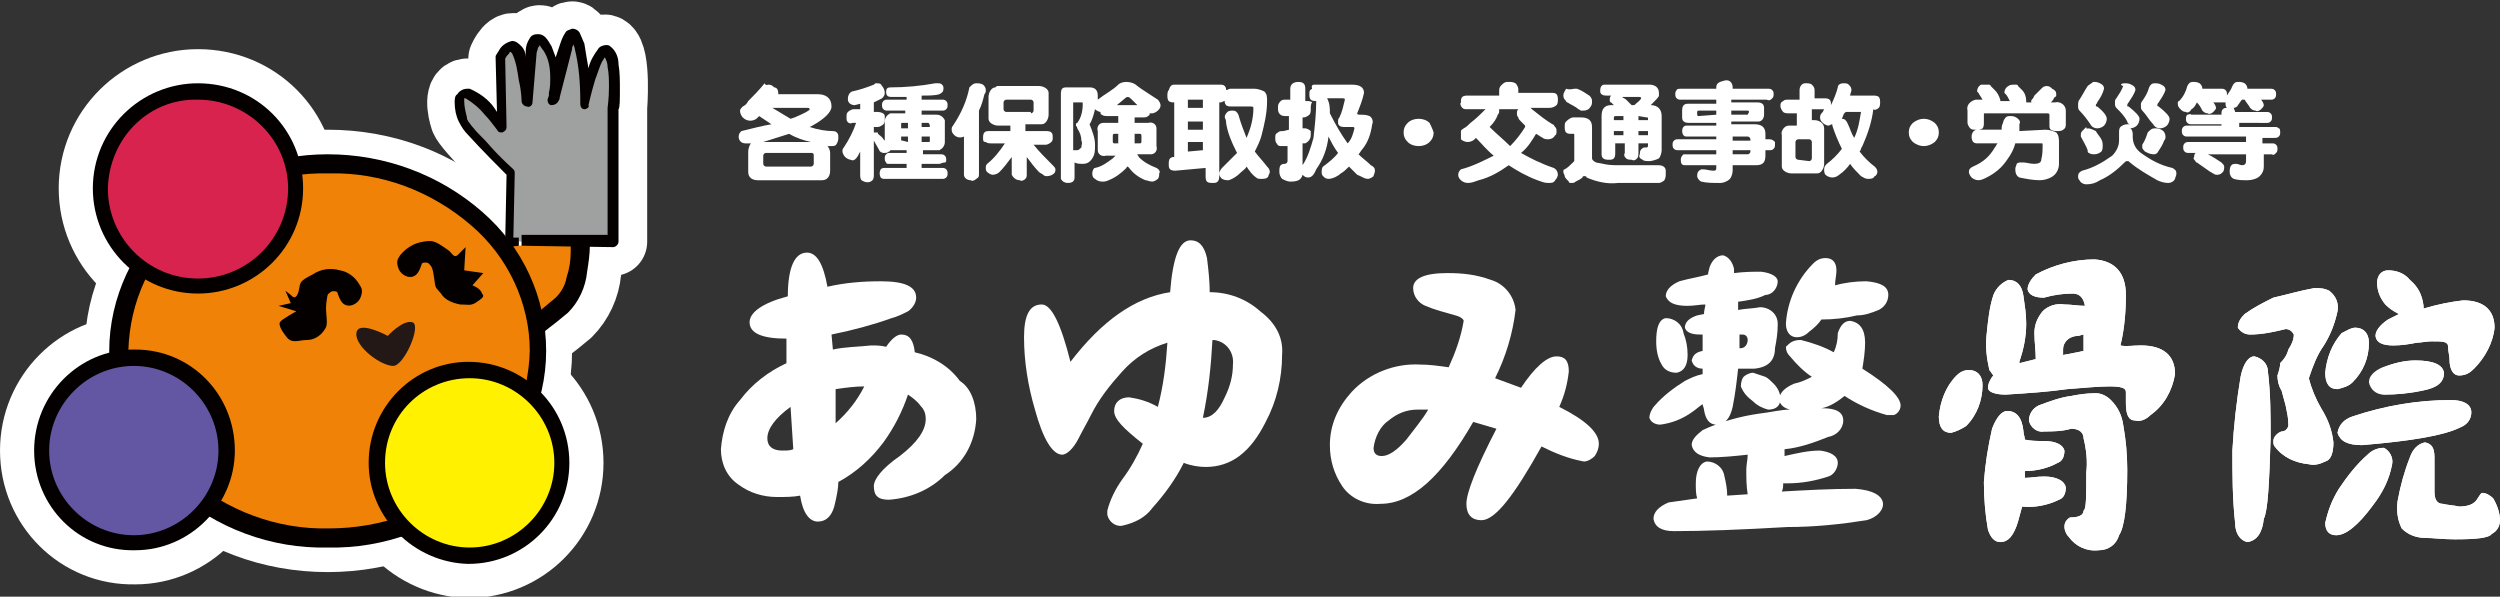 <?xml version="1.0" encoding="utf-8"?>
<!-- Generator: Adobe Illustrator 24.1.2, SVG Export Plug-In . SVG Version: 6.00 Build 0)  -->
<svg version="1.1" id="レイヤー_1" xmlns="http://www.w3.org/2000/svg" xmlns:xlink="http://www.w3.org/1999/xlink" x="0px"
	 y="0px" viewBox="0 0 183.1 43.7" style="enable-background:new 0 0 183.1 43.7;" xml:space="preserve">
<rect x="0" y="0" width="183.1" height="43.7" fill="#333333" stroke="none"/>
<style type="text/css">
	.st0{fill:#FFFFFF;}
	.st1{fill:#F08307;stroke:#FFFFFF;stroke-width:5;stroke-linejoin:round;}
	.st2{fill:#040000;stroke:#FFFFFF;stroke-width:5;stroke-linejoin:round;}
	.st3{fill:#9FA0A0;stroke:#FFFFFF;stroke-width:5;stroke-linejoin:round;}
	.st4{fill:#231815;stroke:#FFFFFF;stroke-width:5;stroke-linejoin:round;}
	.st5{fill:#D8234E;stroke:#FFFFFF;stroke-width:5;stroke-linejoin:round;}
	.st6{fill:#6356A3;stroke:#FFFFFF;stroke-width:5;stroke-linejoin:round;}
	.st7{fill:#FFF100;stroke:#FFFFFF;stroke-width:5;stroke-linejoin:round;}
	.st8{fill:#F08307;}
	.st9{fill:#040000;}
	.st10{fill:#9FA0A0;}
	.st11{fill:#231815;}
	.st12{fill:#D8234E;}
	.st13{fill:#6356A3;}
	.st14{fill:#FFF100;}
</style>
<path id="パス_5" class="st0" d="M144.2,27.1c0.6,0,1,0.4,1,1.1c0,1.1-0.4,2.2-1.2,3c-0.3,0.2-0.7,0.4-1.1,0.5
	c-0.6,0-0.9-0.4-0.9-1.2c0.1-1.1,0.5-2.2,1.3-3C143.5,27.3,143.8,27.1,144.2,27.1z M149.7,32.3c0.9,0,1.4,0.3,1.5,0.7
	c0,0.5-0.2,0.8-0.5,0.9c-0.7,0.4-1.6,0.6-2.4,0.6V35c0.4,0,0.9-0.1,1.4-0.1c0.9,0,1.5,0.3,1.6,0.8c0,0.5-0.2,0.8-0.5,0.9
	c-0.8,0.4-1.8,0.6-2.7,0.5c-0.1,0.4-0.2,0.7-0.3,1.1c-0.3,1-0.7,1.5-1.3,1.5c-0.4,0-0.7-0.3-0.9-0.9c-0.2-1.1-0.3-2.3-0.3-3.5
	c0.1-1.3,0.3-2.6,0.6-3.9c0.3-0.8,0.7-1.3,1.1-1.3c0.7,0,1.1,0.5,1.2,1.5c0,0.2,0.1,0.4,0.1,0.6C148.8,32.3,149.2,32.3,149.7,32.3
	L149.7,32.3z M156.8,25.3c1.6,0,2.5,0.7,2.5,2.1c-0.2,1.2-0.8,2.3-1.8,3c-0.3,0.3-0.7,0.5-1.1,0.4c-0.5,0-0.7-0.4-0.7-1.3v-0.8
	c0-0.3-0.4-0.4-1.2-0.4c-0.8,0-1.8,0.1-3.1,0.2c-1.4,0.2-2.9,0.3-4.5,0.4c-0.8,0-1.3-0.2-1.3-0.5c0-0.3,0.2-0.7,0.4-0.9
	c-0.1-0.1-0.2-0.3-0.3-0.4c-0.2-0.9-0.3-1.7-0.2-2.6c0.1-1,0.2-2,0.5-2.9c0.2-0.5,0.6-0.9,1.1-1.1c0.6,0,1,0.4,1.1,1.2
	c0.1,0.7,0.2,1.3,0.2,2c0,1-0.2,1.9-0.5,2.8l0,0.1l1.2-0.3c0-0.6-0.1-1.3-0.1-1.9c0-0.6,0.2-1.1,0.6-1.6c0.4-0.4,1-0.6,1.6-0.5
	c0.5,0,1,0.1,1.5,0.1c-0.1-0.6-0.4-0.9-0.9-0.9c-0.7,0-1.4,0.1-2.1,0.3c-0.7,0-1.1-0.2-1.2-0.6c0-0.4,0.3-0.8,0.6-1.1
	c1.3-0.7,2.8-1.1,4.3-1.1c1.5,0.1,2.3,1,2.3,2.6c0,1.2-0.1,2.5-0.4,3.7C155.7,25.4,156.2,25.3,156.8,25.3L156.8,25.3z M153.5,28.8
	c0.4,0,0.8,0.2,1.1,0.5c0.5,0.5,0.8,1.1,0.9,1.8c0.2,1.1,0.3,2.2,0.3,3.3c0,2.6-0.2,4.2-0.6,4.8c-0.2,0.7-0.8,1.1-1.5,1.1
	c-0.9,0.1-1.7-0.3-2.2-1c-0.2-0.2-0.3-0.5-0.3-0.7c0-0.3,0.1-0.5,0.4-0.7c0.7,0,1-0.2,1-0.5c0.2-0.1,0.2-1,0.2-2.8
	c0.1-0.8,0-1.7-0.2-2.5c0-0.4-0.3-0.7-0.9-0.7c-0.7,0.2-1.4,0.2-2,0.2c-0.5,0.1-1-0.3-1.1-0.8c0,0,0,0,0,0c0-0.5,0.3-0.9,0.7-1.1
	c0.8-0.3,1.6-0.6,2.4-0.7C152.2,28.9,152.8,28.8,153.5,28.8L153.5,28.8z M152.6,24.5c-0.1,0-0.3,0.1-0.4,0.1c-0.6,0-1.1,0.4-1.1,1
	c0,0,0,0.1,0,0.1c0,0.1,0,0.2,0,0.3c0.5-0.1,1.1-0.2,1.5-0.3c0-0.1,0-0.1,0-0.2L152.6,24.5z"/>
<path id="パス_6" class="st0" d="M165.1,26.1c0.5,0.1,1,0.5,1,1.1c0.2,1.6,0.2,3.2,0.2,4.9c-0.1,3.3-0.2,5.3-0.5,5.9
	c-0.1,1-0.5,1.6-1.2,1.7c-0.5-0.1-0.9-0.6-0.9-1.4c-0.2-1.8-0.2-3.6-0.2-5.3c0.1-1.8,0.3-3.6,0.6-5.4
	C164.3,26.6,164.7,26.1,165.1,26.1z M169.5,21.1c0.4,0,0.7,0,1.1,0.2c0.5,0.4,0.7,0.9,0.6,1.5c-0.2,0.9-0.5,1.7-1,2.5
	c-0.5,0.7-0.8,1.5-1.1,2.4c0.2,0.8,0.5,1.5,0.9,2.2c0.5,0.8,0.8,1.6,0.9,2.5c0,0.8-0.2,1.3-0.6,1.4c-0.4,0.2-0.8,0.3-1.2,0.2
	c-1-0.1-1.9-0.5-2.5-1.3c-0.1-0.1-0.1-0.3-0.1-0.4c0-0.3,0.3-0.6,0.6-0.7c0.2,0,0.4-0.1,0.5-0.4c0,0,0-0.1,0-0.1
	c0-0.5-0.1-0.9-0.2-1.4c-0.1-0.4-0.2-0.7-0.3-1.1c-0.2-0.3-0.3-0.7-0.3-1.1c0.1-0.3,0.2-0.6,0.2-0.9c0.3-0.3,0.5-0.6,0.6-1
	c0.2-0.3,0.4-0.7,0.4-1.1c-0.1-0.2-0.3-0.4-0.6-0.4c-0.8,0.2-1.7,0.4-2.6,0.4c-0.4,0-0.7-0.2-0.9-0.5c0-0.4,0.2-0.7,0.5-1
	c0.7-0.5,1.3-0.8,2.1-1.2C167.4,21.6,168.4,21.3,169.5,21.1L169.5,21.1z M174.6,32.8c0.4,0.2,0.7,0.7,0.6,1.2
	c-0.2,1.1-0.7,2.1-1.4,3c-1.1,1.5-2,2.2-2.7,2.2c-0.5,0-0.8-0.3-0.8-0.9c0.2-0.9,0.5-1.7,1-2.5c0.6-0.9,1.3-1.8,2.1-2.5
	C173.7,33,174.1,32.8,174.6,32.8L174.6,32.8z M172.5,24c0.6,0,1,0.4,1,1.1c0,1.1-0.4,2.1-1.2,2.9c-0.3,0.3-0.7,0.4-1.1,0.5
	c-0.6,0-0.9-0.4-0.9-1.2c0.1-1.1,0.5-2.1,1.2-2.9C171.9,24.2,172.2,24,172.5,24L172.5,24z M179.5,29.3c0.9,0,1.5,0.3,1.5,0.9
	c0,0.5-0.3,0.9-0.8,1.1c-1.2,0.6-3.6,1-7.2,1.3c-1.1,0-1.6-0.3-1.8-0.9c0.1-0.6,0.5-1,1.1-1.2C174.7,29.7,177.1,29.3,179.5,29.3
	L179.5,29.3z M176.9,26.4c1.3,0,2,0.3,2.1,0.9c0,0.7-0.5,1.1-1.5,1.3c-0.9,0.2-1.9,0.3-2.8,0.3c-0.6,0-1-0.4-1.1-0.9c0,0,0,0,0,0
	c0-0.4,0.3-0.8,1-1.1C175.3,26.6,176.1,26.4,176.9,26.4L176.9,26.4z M180.4,22c1.5,0,2.3,0.7,2.3,2c-0.1,1.1-0.7,2.2-1.5,3
	c-0.3,0.3-0.6,0.5-1.1,0.5c-0.4,0-0.7-0.4-0.7-1.2c0-0.3-0.1-0.5-0.1-0.9s-0.4-0.4-1.2-0.4c-0.4,0-0.8,0.1-1.1,0.1
	c-0.5,0.1-1.1,0.2-1.7,0.2c-0.8,0-1.2-0.2-1.3-0.6s0.3-0.9,0.9-1.3l0.8-0.4c-0.4-0.2-0.7-0.4-1-0.7c-0.4-0.5-0.6-1-0.6-1.6
	c0-0.5,0.3-0.9,0.8-0.9c0.6,0,1.2,0.2,1.6,0.7c0.6,0.5,0.9,1.1,1,1.9v0.2C178.5,22.3,179.5,22.1,180.4,22L180.4,22z M177.6,32.4
	c0.5,0.1,0.7,0.4,0.7,1.1c0,0.5,0,1.3,0,2.5c0,0.6,0.2,0.9,0.6,0.9c0.4,0.1,0.8,0.1,1.2,0.2c0.7,0,1.1-0.2,1.3-0.5s0.3-0.5,0.4-0.5
	c0.3,0,0.6,0.2,0.8,0.4c0.3,0.5,0.5,1.1,0.5,1.6c0,0.4-0.2,0.8-0.6,1c-0.2,0.3-1.1,0.4-2.7,0.4c-0.9,0-1.6-0.1-2.1-0.1
	c-0.7,0-1.3-0.2-1.8-0.7c-0.3-0.6-0.4-1.3-0.3-2c0.2-1.1,0.5-2.2,0.9-3.2C176.7,32.9,177.1,32.5,177.6,32.4L177.6,32.4z"/>
<path id="パス_7" class="st1" d="M37.5,18l1.9,5l2-1.1l0.9-4L37.5,18z"/>
<path id="パス_8" class="st2" d="M39.1,23.1L39.1,23.1L39.1,23.1l0.3-0.2l0,0c0.2-0.2,0.6-0.5,1.3-1.1l0,0
	c0.4-0.4,0.7-0.9,0.8-1.5l0,0c0.2-0.6,0.3-1.2,0.3-1.9l0,0c0-0.3,0-0.5,0-0.5l0,0l1.4,0.1c0,0.6-0.1,1.3-0.2,1.9l0,0
	c-0.1,1.1-0.6,2.2-1.4,3l0,0c-1.3,1.1-1.7,1.3-1.7,1.4l0,0L39.1,23.1L39.1,23.1z"/>
<path id="パス_9" class="st3" d="M38.2,17.7h6.7V7.9c0,0,0.3-3.8-0.5-4.3s-1.6,3.9-1.6,3.9c0-1.4-0.1-2.8-0.4-4.1
	c-0.5-1.8-1.1,0-1.1,0l-0.9,4c0.3-1.3,0.2-2.6-0.3-3.9C39.3,1.9,39,3.9,39,3.9l-0.3,3.6c0,0-0.1-3-0.7-3.8s-1.2,0.6-1.2,0.6l0.1,5
	c0,0-1.6-2.3-2.5-2.5S33.8,8.1,34,8.7s3.5,3.9,3.5,3.9l-0.1,5L38.2,17.7z"/>
<path id="パス_11" class="st1" d="M39.4,25.7c0,7.6-6.9,13.7-15.4,13.7S8.7,33.3,8.7,25.7S15.5,12,24,12S39.4,18.1,39.4,25.7z"/>
<path id="パス_13" class="st4" d="M28.4,24.6c0,0,1.1-1.2,1.8-1s-0.6,3.2-1.4,3.2c-0.9,0-2.8-1.4-2.7-2.4S28.4,24.6,28.4,24.6z"/>
<path id="パス_14" class="st2" d="M21.7,22.8l-1.3-0.4l0.9-0.2l-0.4-0.9c0,0,0.3,0.2,0.5,0.4s0.4,0,0.5-0.5s0-0.6,1-1.1
	c0.6-0.4,1.3-0.5,2-0.3c0.6,0.1,1.1,0.5,1.4,1c0.2,0.3,0.3,0.5,0.1,1s-0.9,0.8-1.3,0.4c-0.2-0.2-0.3-0.5-0.4-0.8
	c-0.1-0.1-0.4-0.1-0.5,0c-0.2,0.2-0.2,0-0.3,0.8s0.2,1.5-0.1,1.9c-0.3,0.5-0.8,0.8-1.3,0.8c-0.6,0-1.1,0.3-1.5-0.2s-0.6-0.9-0.5-1.1
	S21.7,22.8,21.7,22.8z"/>
<path id="パス_15" class="st2" d="M34.6,20.9l0.8-0.9L34,19.8l0.1-1.7c-0.2,0.2-0.4,0.4-0.6,0.6c-0.3,0.2-0.4-0.2-0.7-0.4
	c-1-0.7-1.1-0.7-1.8-0.6c-0.7,0.1-1.3,0.5-1.7,1c-0.2,0.3-0.3,0.5-0.1,1s0.9,0.8,1.3,0.4c0.2-0.2,0.3-0.5,0.4-0.8
	c0.1-0.1,0.4-0.1,0.5,0c0.2,0.2,0.3,0.3,0.4,1.1s0.1,0.6,0.5,1.1c0.3,0.5,0.9,0.7,1.4,0.8c0.6,0,0.7,0.1,1.1-0.1
	c0.6-0.4,0.7-0.5,0.5-0.7C35.2,21.1,34.6,20.9,34.6,20.9z"/>
<path id="パス_16" class="st5" d="M21.7,13.8c0,3.9-3.2,7.2-7.1,7.2s-7.2-3.2-7.2-7.1c0-3.9,3.2-7.2,7.1-7.2c0,0,0,0,0,0
	C18.5,6.6,21.7,9.8,21.7,13.8z"/>
<path id="パス_17" class="st2" d="M6.8,13.8c0-4.3,3.5-7.7,7.7-7.7l0,0c4.3,0,7.7,3.4,7.7,7.7c0,0,0,0,0,0l0,0
	c0,4.3-3.5,7.7-7.7,7.7c0,0,0,0,0,0l0,0C10.2,21.5,6.8,18,6.8,13.8z M7.9,13.8c0,3.6,2.9,6.6,6.6,6.6l0,0c3.6,0,6.6-2.9,6.6-6.6l0,0
	c0-3.6-3-6.5-6.6-6.5l0,0C10.9,7.2,8,10.1,7.9,13.8z"/>
<circle id="楕円形_1" class="st6" cx="9.8" cy="33" r="6.8"/>
<path id="パス_18" class="st2" d="M2.5,33c0-4.1,3.3-7.4,7.3-7.4c0,0,0,0,0.1,0l0,0c4.1,0,7.3,3.3,7.3,7.4c0,0,0,0,0,0l0,0
	c0,4-3.3,7.3-7.3,7.3l0,0C5.8,40.4,2.5,37.1,2.5,33z M3.6,33c0,3.4,2.8,6.2,6.2,6.2l0,0c3.4,0,6.2-2.8,6.2-6.2l0,0
	c0-3.4-2.8-6.2-6.2-6.2l0,0C6.4,26.8,3.6,29.6,3.6,33z"/>
<path id="パス_19" class="st7" d="M41.2,33.9c0,3.7-3,6.8-6.8,6.8s-6.8-3-6.8-6.8s3-6.8,6.8-6.8h0C38.1,27.1,41.2,30.1,41.2,33.9z
	"/>
<path id="パス_20" class="st2" d="M27,33.9c0-4.1,3.3-7.4,7.3-7.4l0,0c4.1,0,7.4,3.3,7.4,7.4l0,0l0,0c0,4.1-3.3,7.4-7.4,7.4l0,0
	l0,0C30.3,41.2,27,37.9,27,33.9z M28.2,33.9c0,3.4,2.8,6.2,6.2,6.2l0,0c3.4,0,6.2-2.8,6.2-6.2l0,0c0-3.4-2.8-6.2-6.2-6.2l0,0
	C31,27.7,28.2,30.4,28.2,33.9z"/>
<path id="パス_21" class="st0" d="M71.5,30.7c-0.1,1.7-0.9,3.2-2.3,4.1c-1.1,1.1-2.6,1.7-4.1,1.8c-0.8,0-1.1-0.3-1.1-1
	c0-0.5,0.6-1.3,1.9-2.2c1.3-1,1.9-1.9,1.9-2.7c0-0.4-0.1-0.7-0.4-1c-0.2-0.3-0.6-0.6-0.9-0.8c-0.4,1.2-1,2.4-1.8,3.5
	c-0.9,1.2-2,2.2-3.3,2.9c0,0.4-0.1,1-0.3,1.8c-0.2,0.7-0.6,1.1-1.2,1.1s-1.1-0.6-1.3-1.9c-0.5,0.1-1.1,0.1-1.7,0.1
	c-1,0-2-0.3-2.8-0.9c-0.9-0.6-1.3-1.6-1.3-2.6c0.1-1.3,0.5-2.6,1.4-3.6c0.9-1.2,2.1-2.1,3.4-2.7v-1.8c-1.8,0-2.7-0.4-2.7-1.2
	c0-0.7,0.9-1.4,2.8-1.9c0-2.1,0.5-3.2,1.4-3.2c0.7,0,1.2,0.8,1.5,2.5c1.3-0.3,2.6-0.4,3.9-0.4c1.8,0,2.6,0.4,2.6,1.2
	c0,0.4-0.3,0.8-0.6,1c-0.4,0.2-0.8,0.4-1.2,0.5c-1.4,0.5-2.9,0.9-4.4,1.2l0.1,1.1c0.9-0.2,1.9-0.2,2.8-0.3c0.4,0,0.7,0,1.1,0.1
	c0.4-0.6,0.8-0.9,1.1-0.9c0.6,0,0.9,0.4,1,1.3c1.3,0.3,2.5,1,3.3,2.1C71.1,28.4,71.5,29.5,71.5,30.7z M58.1,32.9l-0.2-3.1
	c-1.1,0.8-1.7,1.6-1.7,2.3c0,0.6,0.4,0.9,1.1,0.9C57.6,33,57.9,33,58.1,32.9L58.1,32.9z M63.3,28.3c-0.7,0-1.4,0.1-2.1,0.2
	c0,0.1,0,0.9,0,2.5C62.1,30.2,62.8,29.3,63.3,28.3L63.3,28.3z"/>
<path id="パス_22" class="st0" d="M93.9,26c0,1.7-0.4,3.4-1.2,4.9c-1.1,2.2-2.5,3.3-4.4,3.3c-0.5,0-1.1-0.1-1.6-0.3
	c-0.6,1.2-1.4,2.3-2.3,3.3c-0.5,0.7-1.3,1.1-2.2,1.3c-0.5,0.1-1-0.3-1.1-0.8c0-0.1,0-0.2,0-0.3c0.2-0.8,0.6-1.6,1.1-2.3
	c0.6-0.8,1.1-1.7,1.5-2.6c-1.4-1.1-2.1-1.8-2.1-2.4c0-0.6,0.4-1,1.1-1c0.7,0.1,1.4,0.3,2.1,0.7c0.4-1.5,0.6-3.1,0.7-4.7
	c-1.3,0.4-2.4,1.1-3.3,2.1c-0.9,1-1.7,2-2.3,3.2c-0.3,0.6-0.6,1.1-0.9,1.7c-0.4,0.8-0.9,1.2-1.2,1.2c-0.7,0-1.4-1.1-2-3.3
	c-0.5-1.7-0.8-3.5-0.8-5.3c0-1.6,0.4-2.4,1.3-2.4c0.7,0,1.4,1.4,2.1,4.2c2.3-3,4.7-4.7,7.3-5.1c0.2-2.6,0.7-3.8,1.5-3.8
	c0.6,0,1,0.4,1.2,1.3c0.1,0.8,0.2,1.7,0.2,2.5c1.4,0,2.7,0.5,3.7,1.4C93.5,23.7,94,24.8,93.9,26z M90.3,26.7
	c0.1-0.9-0.5-1.7-1.4-1.8c0,0,0,0-0.1,0c-0.1,1.9-0.3,3.8-0.7,5.7c0.7,0,1.2-0.6,1.6-1.5C90.1,28.3,90.3,27.5,90.3,26.7L90.3,26.7z"
	/>
<path id="パス_23" class="st0" d="M117.1,32.5c0,0.3-0.1,0.6-0.3,0.9c-0.2,0.2-0.5,0.4-0.8,0.4c-1.1-0.2-2.1-0.6-3.1-1.1
	c-2,3.6-3.4,5.4-4.4,5.4c-0.7,0-1.1-0.4-1.1-1.2s0.7-2.6,2.2-5.5l-1.7-0.5c-2.3,4-4.5,6-6.8,6c-1.1,0.1-2.2-0.4-2.8-1.3
	c-0.6-0.9-0.9-1.9-0.9-3c0-1.5,0.6-2.8,1.6-3.9c1.3-1.4,3.2-2.1,5-2c0.7,0,1.4,0.1,2.1,0.2c0.5-1.1,0.9-2.2,1.1-3.4
	c0-0.1-0.2-0.3-0.6-0.4c-0.7-0.2-1.5-0.4-2.2-0.7c-0.5-0.2-0.9-0.7-0.9-1.3c0-0.7,0.8-1.1,2.5-1.1c1.1,0,2.1,0.1,3.2,0.5
	c1,0.3,1.7,1.2,1.8,2.2c-0.2,1.7-0.7,3.4-1.5,5l1.9,0.7c1-1.5,1.9-2.3,2.6-2.3c0.6,0,0.9,0.3,0.9,1.1c-0.1,0.9-0.3,1.7-0.7,2.6
	C116.2,30.8,117.1,31.7,117.1,32.5z M104.6,30l-0.4,0h-0.4c-0.8,0-1.5,0.3-2.1,0.8c-0.6,0.4-1,1.2-1.1,2c0,0.4,0.2,0.6,0.6,0.6
	c0.5,0,1.1-0.4,1.8-1.2C103.6,31.4,104.2,30.7,104.6,30L104.6,30z"/>
<path id="パス_24" class="st0" d="M129,19.9c0.8,0.1,1.2,0.4,1.2,0.7c0,0.5-0.4,1-0.9,1c-0.6,0.3-1.3,0.4-2,0.5c0,0.2,0,0.4,0,0.6
	c0.5-0.1,1.1-0.1,1.6-0.2c0.7,0,1.3,0.5,1.3,1.2c0,0,0,0.1,0,0.1c0,0.6-0.1,1.2-0.2,1.7c0,0.9-0.5,1.4-1.5,1.5h-1.2
	c-0.1,0.9-0.2,1.8-0.4,2.8c-0.2,0.9-0.6,1.3-1.2,1.3c-0.5,0-0.8-0.4-0.9-1.1c0-0.1-0.1-0.3-0.1-0.4c-0.3,0.2-0.5,0.4-0.8,0.6
	c-0.7,0.5-1.5,0.8-2.3,0.9c-0.4,0-0.7-0.2-0.8-0.5c0-0.3,0.2-0.7,0.4-0.9c0.6-0.7,1.4-1.3,2.2-1.8c0.4-0.2,0.8-0.4,1.3-0.5V27
	c-0.4,0-0.7-0.2-0.8-0.6c0.1-0.4,0.3-0.6,0.8-0.7c0-0.4,0-0.8,0-1.2h-0.2c-0.7,0-1-0.2-1.1-0.5c0-0.4,0.3-0.7,0.9-0.9l0.5-0.1
	c0-0.3,0.1-0.5,0.1-0.7c-0.4,0-0.8,0.1-1.3,0.1c-0.9,0-1.4-0.2-1.6-0.7c0-0.4,0.3-0.8,1-1.1c0.7-0.2,1.4-0.3,2.1-0.5
	c0-0.2,0.1-0.4,0.1-0.5c0.2-0.6,0.6-0.9,1-0.9c0.4,0.1,0.7,0.5,0.8,1c0,0.1,0,0.2,0,0.3C127.8,19.9,128.4,19.9,129,19.9z M122,23.3
	c0.6,0,1.2,0.4,1.3,1.1c0.2,0.5,0.3,1,0.3,1.6c0,0.8-0.3,1.2-0.8,1.3c-0.5,0-0.9-0.2-1.1-0.6c-0.3-0.5-0.4-1.1-0.4-1.7
	C121.3,24,121.5,23.4,122,23.3L122,23.3z M131.9,24.9c0.8,0.2,1.7,0.5,2.4,0.9c0.2-0.4,0.3-0.9,0.3-1.4c0.2-0.6,0.5-0.9,0.9-0.9
	c0.7,0.1,1.1,0.6,1.1,1.6c0,0.6-0.1,1.3-0.2,1.9c1.9,1.2,2.8,2.1,2.8,2.7c0,0.3-0.2,0.6-0.5,0.7c-0.2,0-0.3,0-0.5,0
	c-1.1-0.3-2.2-0.8-3.1-1.4l0,0c-0.5,0.4-1.1,0.8-1.7,0.9h0.1c1,0,1.5,0.3,1.5,0.9c0,0.6-0.5,1.1-1.1,1.2c-1,0.4-2.1,0.8-3.2,0.9
	c0,0.1,0,0.3,0,0.5c0.9-0.2,1.7-0.4,2.6-0.4c0.8,0.1,1.3,0.4,1.3,0.9c0,0.4-0.3,0.9-0.7,1c-0.9,0.3-1.9,0.5-3,0.5h-0.3
	c0,0.2,0,0.4-0.1,0.6c1.8-0.1,3.5-0.2,5.4-0.2c1.3,0.1,1.9,0.5,2,1s-0.4,1.1-1.2,1.3c-1.9,0.3-3.8,0.5-5.8,0.5
	c-3.4,0.2-6.2,0.3-8.3,0.3c-0.9,0-1.4-0.3-1.5-0.9c0-0.5,0.4-0.9,1.1-1.2c0.7-0.1,1.4-0.2,2.1-0.3c-0.1-0.3-0.1-0.7-0.1-1.1
	c0-0.9,0.3-1.5,0.8-1.6c0.6,0,1.2,0.4,1.3,1.1c0.1,0.4,0.2,0.9,0.2,1.4l1.5-0.1c-0.1-0.6-0.1-1.2-0.1-1.8c0-0.4,0.1-0.7,0.1-1.1
	c-0.9,0.1-1.9,0.2-2.8,0.2c-0.8-0.1-1.2-0.4-1.3-0.9c0-0.4,0.3-0.7,0.8-1.1c1.3-0.6,2.7-1,4.1-1.2c0.9-0.1,1.6-0.3,2.3-0.3
	c-0.4-0.1-0.7-0.3-0.8-0.7c0-0.5,0.4-0.9,1.1-1.2c0.5-0.1,0.9-0.3,1.3-0.5c-0.6-0.4-1.1-0.9-1.6-1.5c-0.2-0.2-0.3-0.4-0.3-0.7
	C131.1,25.1,131.3,24.9,131.9,24.9L131.9,24.9z M127.4,25.5c0,0,0.1,0,0.1,0c0.3,0,0.5-0.3,0.5-0.6c0,0,0,0,0,0
	c0-0.2-0.1-0.4-0.4-0.4c0,0,0,0,0,0h-0.2L127.4,25.5z M128.4,27.3c0.3,0.1,0.6,0.2,0.9,0.3c0.2,0.1,0.4,0.3,0.6,0.5
	c0.3,0.3,0.5,0.7,0.5,1.1c0,0.5-0.3,0.8-0.9,0.8c-0.4-0.1-0.8-0.3-1.1-0.6c-0.4-0.3-0.7-0.6-0.9-1.1c0-0.3,0.1-0.6,0.2-0.7
	C127.8,27.5,128.1,27.3,128.4,27.3L128.4,27.3z M133.7,18.9c0.5,0,0.8,0.3,0.8,0.9c0,0.4-0.1,0.7-0.1,1.1c0.7-0.2,1.5-0.3,2.3-0.3
	c1.1,0.1,1.6,0.4,1.6,1c0,0.5-0.3,0.9-0.7,1.1c-0.5,0.2-1,0.4-1.6,0.4c-0.8,0.2-1.7,0.3-2.6,0.3c-0.2,0.3-0.5,0.6-0.9,0.9
	c-0.2,0.2-0.5,0.4-0.9,0.4c-0.5,0-0.8-0.4-0.8-1c0.1-1.6,0.8-3.2,2-4.4C133.1,19,133.4,18.9,133.7,18.9L133.7,18.9z"/>
<path id="パス_25" class="st0" d="M144.2,27.1c0.6,0,1,0.4,1,1.1c0,1.1-0.4,2.2-1.2,3c-0.3,0.2-0.7,0.4-1.1,0.5
	c-0.6,0-0.9-0.4-0.9-1.2c0.1-1.1,0.5-2.2,1.3-3C143.5,27.3,143.8,27.1,144.2,27.1L144.2,27.1z M149.7,32.3c0.9,0,1.4,0.3,1.5,0.7
	c0,0.5-0.2,0.8-0.5,0.9c-0.7,0.4-1.6,0.6-2.4,0.6V35c0.4,0,0.9-0.1,1.4-0.1c0.9,0,1.5,0.3,1.6,0.8c0,0.5-0.2,0.8-0.5,0.9
	c-0.8,0.4-1.8,0.6-2.7,0.5c-0.1,0.4-0.2,0.7-0.3,1.1c-0.3,1-0.7,1.5-1.3,1.5c-0.4,0-0.7-0.3-0.9-0.9c-0.2-1.1-0.3-2.3-0.3-3.5
	c0.1-1.3,0.3-2.6,0.6-3.9c0.3-0.8,0.7-1.3,1.1-1.3c0.7,0,1.1,0.5,1.2,1.5c0,0.2,0.1,0.4,0.1,0.6C148.8,32.3,149.2,32.3,149.7,32.3
	L149.7,32.3z M156.8,25.3c1.6,0,2.5,0.7,2.5,2.1c-0.2,1.2-0.8,2.3-1.8,3c-0.3,0.3-0.7,0.5-1.1,0.4c-0.5,0-0.7-0.4-0.7-1.3v-0.8
	c0-0.3-0.4-0.4-1.2-0.4c-0.8,0-1.8,0.1-3.1,0.2c-1.4,0.2-2.9,0.3-4.5,0.4c-0.8,0-1.3-0.2-1.3-0.5c0-0.3,0.2-0.7,0.4-0.9
	c-0.1-0.1-0.2-0.3-0.3-0.4c-0.2-0.9-0.3-1.7-0.2-2.6c0.1-1,0.2-2,0.5-2.9c0.2-0.5,0.6-0.9,1.1-1.1c0.6,0,1,0.4,1.1,1.2
	c0.1,0.7,0.2,1.3,0.2,2c0,1-0.2,1.9-0.5,2.8l0,0.1l1.2-0.3c0-0.6-0.1-1.3-0.1-1.9c0-0.6,0.2-1.1,0.6-1.6c0.4-0.4,1-0.6,1.6-0.5
	c0.5,0,1,0.1,1.5,0.1c-0.1-0.6-0.4-0.9-0.9-0.9c-0.7,0-1.4,0.1-2.1,0.3c-0.7,0-1.1-0.2-1.2-0.6c0-0.4,0.3-0.8,0.6-1.1
	c1.3-0.7,2.8-1.1,4.3-1.1c1.5,0.1,2.3,1,2.3,2.6c0,1.2-0.1,2.5-0.4,3.7C155.7,25.4,156.2,25.3,156.8,25.3L156.8,25.3z M153.5,28.8
	c0.4,0,0.8,0.2,1.1,0.5c0.5,0.5,0.8,1.1,0.9,1.8c0.2,1.1,0.3,2.2,0.3,3.3c0,2.6-0.2,4.2-0.6,4.8c-0.2,0.7-0.8,1.1-1.5,1.1
	c-0.9,0.1-1.7-0.3-2.2-1c-0.2-0.2-0.3-0.5-0.3-0.7c0-0.3,0.1-0.5,0.4-0.7c0.7,0,1-0.2,1-0.5c0.2-0.1,0.2-1,0.2-2.8
	c0.1-0.8,0-1.7-0.2-2.5c0-0.4-0.3-0.7-0.9-0.7c-0.7,0.2-1.4,0.2-2,0.2c-0.5,0.1-1-0.3-1.1-0.8c0,0,0,0,0,0c0-0.5,0.3-0.9,0.7-1.1
	c0.8-0.3,1.6-0.6,2.4-0.7C152.2,28.9,152.8,28.8,153.5,28.8L153.5,28.8z M152.6,24.5c-0.1,0-0.3,0.1-0.4,0.1c-0.6,0-1.1,0.4-1.1,1
	c0,0,0,0.1,0,0.1c0,0.1,0,0.2,0,0.3c0.5-0.1,1.1-0.2,1.5-0.3c0-0.1,0-0.1,0-0.2L152.6,24.5z"/>
<path id="パス_26" class="st0" d="M165.1,26.1c0.5,0.1,1,0.5,1,1.1c0.2,1.6,0.2,3.2,0.2,4.9c-0.1,3.3-0.2,5.3-0.5,5.9
	c-0.1,1-0.5,1.6-1.2,1.7c-0.5-0.1-0.9-0.6-0.9-1.4c-0.2-1.8-0.2-3.6-0.2-5.3c0.1-1.8,0.3-3.6,0.6-5.4
	C164.3,26.6,164.7,26.1,165.1,26.1z M169.5,21.1c0.4,0,0.7,0,1.1,0.2c0.5,0.4,0.7,0.9,0.6,1.5c-0.2,0.9-0.5,1.7-1,2.5
	c-0.5,0.7-0.8,1.5-1.1,2.4c0.2,0.8,0.5,1.5,0.9,2.2c0.5,0.8,0.8,1.6,0.9,2.5c0,0.8-0.2,1.3-0.6,1.4c-0.4,0.2-0.8,0.3-1.2,0.2
	c-1-0.1-1.9-0.5-2.5-1.3c-0.1-0.1-0.1-0.3-0.1-0.4c0-0.3,0.3-0.6,0.6-0.7c0.2,0,0.4-0.1,0.5-0.4c0,0,0-0.1,0-0.1
	c0-0.5-0.1-0.9-0.2-1.4c-0.1-0.4-0.2-0.7-0.3-1.1c-0.2-0.3-0.3-0.7-0.3-1.1c0.1-0.3,0.2-0.6,0.2-0.9c0.3-0.3,0.5-0.6,0.6-1
	c0.2-0.3,0.4-0.7,0.4-1.1c-0.1-0.2-0.3-0.4-0.6-0.4c-0.8,0.2-1.7,0.4-2.6,0.4c-0.4,0-0.7-0.2-0.9-0.5c0-0.4,0.2-0.7,0.5-1
	c0.7-0.5,1.3-0.8,2.1-1.2C167.4,21.6,168.4,21.3,169.5,21.1L169.5,21.1z M174.6,32.8c0.4,0.2,0.7,0.7,0.6,1.2
	c-0.2,1.1-0.7,2.1-1.4,3c-1.1,1.5-2,2.2-2.7,2.2c-0.5,0-0.8-0.3-0.8-0.9c0.2-0.9,0.5-1.7,1-2.5c0.6-0.9,1.3-1.8,2.1-2.5
	C173.7,33,174.1,32.8,174.6,32.8L174.6,32.8z M172.5,24c0.6,0,1,0.4,1,1.1c0,1.1-0.4,2.1-1.2,2.9c-0.3,0.3-0.7,0.4-1.1,0.5
	c-0.6,0-0.9-0.4-0.9-1.2c0.1-1.1,0.5-2.1,1.2-2.9C171.9,24.2,172.2,24,172.5,24L172.5,24z M179.5,29.3c0.9,0,1.5,0.3,1.5,0.9
	c0,0.5-0.3,0.9-0.8,1.1c-1.2,0.6-3.6,1-7.2,1.3c-1.1,0-1.6-0.3-1.8-0.9c0.1-0.6,0.5-1,1.1-1.2C174.7,29.7,177.1,29.3,179.5,29.3
	L179.5,29.3z M176.9,26.4c1.3,0,2,0.3,2.1,0.9c0,0.7-0.5,1.1-1.6,1.3c-0.9,0.2-1.9,0.3-2.8,0.3c-0.6,0-1-0.4-1.1-0.9c0,0,0,0,0,0
	c0-0.4,0.3-0.8,1-1.1C175.3,26.6,176.1,26.4,176.9,26.4L176.9,26.4z M180.4,22c1.5,0,2.3,0.7,2.3,2c-0.1,1.1-0.7,2.2-1.5,3
	c-0.3,0.3-0.6,0.5-1.1,0.5c-0.4,0-0.7-0.4-0.7-1.2c0-0.3-0.1-0.5-0.1-0.9s-0.4-0.4-1.2-0.4c-0.4,0-0.8,0.1-1.1,0.1
	c-0.5,0.1-1.1,0.2-1.7,0.2c-0.8,0-1.2-0.2-1.3-0.6s0.3-0.9,0.9-1.3l0.8-0.4c-0.4-0.2-0.7-0.4-1-0.7c-0.4-0.5-0.6-1-0.6-1.6
	c0-0.5,0.3-0.9,0.8-0.9c0.6,0,1.2,0.2,1.6,0.7c0.6,0.5,0.9,1.1,1,1.9v0.2C178.5,22.3,179.5,22.1,180.4,22L180.4,22z M177.6,32.4
	c0.5,0.1,0.7,0.4,0.7,1.1c0,0.5,0,1.3,0,2.5c0,0.6,0.2,0.9,0.6,0.9c0.4,0.1,0.8,0.1,1.2,0.2c0.7,0,1.1-0.2,1.3-0.5s0.3-0.5,0.4-0.5
	c0.3,0,0.6,0.2,0.8,0.4c0.3,0.5,0.5,1.1,0.5,1.6c0,0.4-0.2,0.8-0.6,1c-0.2,0.3-1.1,0.4-2.7,0.4c-0.9,0-1.6-0.1-2.1-0.1
	c-0.7,0-1.3-0.2-1.8-0.7c-0.3-0.6-0.4-1.3-0.3-2c0.2-1.1,0.5-2.2,0.9-3.2C176.7,32.9,177.1,32.5,177.6,32.4L177.6,32.4z"/>
<path id="パス_27" class="st8" d="M37.5,18l1.9,5l2-1.1l0.9-4L37.5,18z"/>
<path id="パス_28" class="st9" d="M39.1,23.1L39.1,23.1L39.1,23.1l0.3-0.2l0,0c0.2-0.2,0.6-0.5,1.3-1.1l0,0
	c0.4-0.4,0.7-0.9,0.8-1.5l0,0c0.2-0.6,0.3-1.2,0.3-1.9l0,0c0-0.3,0-0.5,0-0.5l0,0l1.4,0.1c0,0.6-0.1,1.3-0.2,1.9l0,0
	c-0.1,1.1-0.6,2.2-1.4,3l0,0c-1.3,1.1-1.7,1.3-1.7,1.4l0,0L39.1,23.1L39.1,23.1z"/>
<path id="パス_29" class="st10" d="M38.2,17.7h6.7V7.9c0,0,0.3-3.8-0.5-4.3s-1.6,3.9-1.6,3.9c0-1.4-0.1-2.8-0.4-4.1
	c-0.5-1.8-1.1,0-1.1,0l-0.9,4c0.3-1.3,0.2-2.6-0.3-3.9C39.3,1.9,39,3.9,39,3.9l-0.3,3.6c0,0-0.1-3-0.7-3.8s-1.2,0.6-1.2,0.6l0.1,5
	c0,0-1.6-2.3-2.5-2.5S33.8,8.1,34,8.7s3.5,3.9,3.5,3.9l-0.1,5L38.2,17.7z"/>
<path id="パス_30" class="st9" d="M38.2,18v-0.8h6.3V7.9l0,0c0,0,0.1-0.7,0.1-1.5l0,0c0-0.5,0-1-0.1-1.5l0,0
	c0-0.3-0.1-0.5-0.2-0.7l0,0c-0.1,0.1-0.1,0.2-0.2,0.3l0,0c-0.2,0.4-0.3,0.8-0.5,1.3l0,0c-0.3,1-0.5,1.9-0.5,1.9l0,0
	C43.2,7.8,43,8,42.8,8l0,0c-0.2,0-0.3-0.2-0.3-0.4l0,0V7.4l0,0c0-1.3-0.1-2.6-0.4-3.8l0,0c0-0.1-0.1-0.3-0.1-0.4l0,0l0,0.1l0,0
	c-0.1,0.1-0.1,0.2-0.1,0.3l0,0L41,7.1c0,0.2-0.1,0.3-0.1,0.3l0,0c-0.1,0.2-0.3,0.3-0.5,0.3c0,0,0,0,0,0l0,0c-0.2,0-0.3-0.2-0.3-0.4
	c0,0,0,0,0,0l0,0L40.2,7V6.8l0,0c0.1-0.4,0.1-0.7,0.1-1.1l0,0c0-0.7-0.1-1.4-0.5-2l0,0c-0.1-0.1-0.2-0.3-0.3-0.4l0,0
	c0,0.1,0,0.1-0.1,0.2l0,0c0,0.1-0.1,0.3-0.1,0.4l0,0l-0.3,3.6c0,0.2-0.2,0.4-0.4,0.3l0,0c-0.2,0-0.4-0.2-0.4-0.4l0,0
	c0,0,0-0.7-0.2-1.5l0,0c-0.1-0.7-0.2-1.4-0.5-2l0,0c0,0-0.1-0.1-0.1-0.1h0c-0.1,0-0.1,0.1-0.1,0.1l0,0c-0.1,0.1-0.2,0.2-0.3,0.4l0,0
	v0l0,0l0.1,5c0,0.2-0.1,0.3-0.3,0.4l0,0c-0.2,0-0.3,0-0.4-0.2l0,0c-0.3-0.4-0.6-0.8-0.9-1.1l0,0c-0.4-0.5-0.9-0.9-1.4-1.2h-0.1
	c0,0.1,0,0.2,0,0.2l0,0c0,0.4,0.1,0.8,0.2,1.2l0,0l0,0.1l0,0l0.1,0.2l0,0c0.1,0.1,0.2,0.3,0.4,0.5l0,0c0.3,0.4,0.8,0.8,1.2,1.3l0,0
	c0.8,0.9,1.7,1.7,1.7,1.7l0,0c0.1,0.1,0.1,0.2,0.1,0.3l0,0l-0.1,4.7h0.4V18l-0.8,0.1c-0.1,0-0.2,0-0.3-0.1l0,0
	C37,17.9,37,17.8,37,17.7l0,0l0.1-4.9c-0.4-0.4-1.9-1.9-2.8-2.9l0,0c-0.3-0.3-0.5-0.6-0.7-1l0,0c-0.2-0.4-0.3-0.9-0.3-1.4l0,0
	c0-0.2,0-0.5,0.2-0.6l0,0c0.1-0.2,0.4-0.4,0.7-0.4l0,0c0.1,0,0.2,0,0.2,0l0,0c0.7,0.3,1.4,0.8,1.8,1.4l0,0l0.2,0.3l0,0l-0.1-3.9
	c0-0.1,0-0.1,0-0.2l0,0c0.1-0.2,0.2-0.3,0.3-0.5l0,0c0.2-0.3,0.5-0.5,0.9-0.6l0,0c0.3,0,0.5,0.2,0.7,0.4l0,0
	c0.2,0.2,0.3,0.5,0.3,0.8l0,0l0-0.4c0-0.4,0.1-0.7,0.3-1l0,0c0.1-0.2,0.3-0.3,0.6-0.3l0,0c0.5,0,0.7,0.4,1,0.9l0,0
	c0.1,0.3,0.2,0.5,0.3,0.8l0,0L41,3.3l0,0c0.1-0.3,0.2-0.6,0.4-0.9l0,0c0.1-0.2,0.3-0.2,0.5-0.3l0,0c0.2,0,0.5,0.1,0.6,0.4l0,0
	c0.1,0.2,0.2,0.5,0.3,0.7l0,0C42.9,3.9,43,4.4,43.1,5l0,0c0.1-0.5,0.4-1,0.7-1.4l0,0c0.1-0.2,0.4-0.3,0.6-0.3l0,0
	c0.1,0,0.2,0,0.3,0.1l0,0c0.4,0.3,0.6,0.8,0.6,1.3l0,0c0.1,0.6,0.1,1.2,0.1,1.8l0,0c0,0.8,0,1.4-0.1,1.5l0,0v9.7
	c0,0.2-0.2,0.4-0.4,0.4l0,0L38.2,18z"/>
<path id="パス_31" class="st8" d="M39.4,25.7c0,7.6-6.9,13.7-15.4,13.7S8.7,33.3,8.7,25.7S15.5,12,24,12S39.4,18.1,39.4,25.7z"/>
<path id="パス_32" class="st9" d="M12.7,35.9C9.7,33.4,8,29.6,8,25.7l0,0c0-3.9,1.8-7.7,4.7-10.2l0,0c3.1-2.7,7.2-4.2,11.3-4.2
	l0,0c4.2,0,8.2,1.5,11.3,4.2l0,0c3,2.6,4.7,6.3,4.7,10.2l0,0c0,3.9-1.8,7.7-4.7,10.2l0,0c-3.1,2.8-7.2,4.3-11.3,4.2l0,0
	C19.9,40.2,15.8,38.7,12.7,35.9L12.7,35.9z M13.7,16.5c-2.7,2.3-4.2,5.6-4.3,9.2l0,0c0,3.5,1.6,6.9,4.3,9.2l0,0
	c2.9,2.5,6.6,3.9,10.4,3.8l0,0c3.8,0,7.5-1.3,10.4-3.8l0,0c2.7-2.3,4.2-5.6,4.3-9.2l0,0c0-3.5-1.6-6.9-4.3-9.2l0,0
	c-2.9-2.5-6.6-3.9-10.4-3.8l0,0C20.2,12.6,16.5,14,13.7,16.5z"/>
<path id="パス_33" class="st11" d="M28.4,24.6c0,0,1.1-1.2,1.8-1s-0.6,3.2-1.4,3.2c-0.9,0-2.8-1.4-2.7-2.4S28.4,24.6,28.4,24.6z"
	/>
<path id="パス_34" class="st9" d="M21.7,22.8l-1.3-0.4l0.9-0.2l-0.4-0.9c0,0,0.3,0.2,0.5,0.4s0.4,0,0.5-0.5s0-0.6,1-1.1
	c0.6-0.4,1.3-0.5,2-0.3c0.6,0.1,1.1,0.5,1.4,1c0.2,0.3,0.3,0.5,0.1,1s-0.9,0.8-1.3,0.4c-0.2-0.2-0.3-0.5-0.4-0.8
	c-0.1-0.1-0.4-0.1-0.5,0c-0.2,0.2-0.2,0-0.3,0.8s0.2,1.5-0.1,1.9c-0.3,0.5-0.8,0.8-1.3,0.8c-0.6,0-1.1,0.3-1.5-0.2s-0.6-0.9-0.5-1.1
	S21.7,22.8,21.7,22.8z"/>
<path id="パス_35" class="st9" d="M34.6,20.9l0.8-0.9L34,19.8l0.1-1.7c-0.2,0.2-0.4,0.4-0.6,0.6c-0.3,0.2-0.4-0.2-0.7-0.4
	c-1-0.7-1.1-0.7-1.8-0.6c-0.7,0.1-1.3,0.5-1.7,1c-0.2,0.3-0.3,0.5-0.1,1s0.9,0.8,1.3,0.4c0.2-0.2,0.3-0.5,0.4-0.8
	c0.1-0.1,0.4-0.1,0.5,0c0.2,0.2,0.3,0.3,0.4,1.1s0.1,0.6,0.5,1.1c0.3,0.5,0.9,0.7,1.4,0.8c0.6,0,0.7,0.1,1.1-0.1
	c0.6-0.4,0.7-0.5,0.5-0.7C35.2,21.1,34.6,20.9,34.6,20.9z"/>
<path id="パス_36" class="st12" d="M21.7,13.8c0,3.9-3.2,7.2-7.1,7.2s-7.2-3.2-7.2-7.1c0-3.9,3.2-7.2,7.1-7.2c0,0,0,0,0,0
	C18.5,6.6,21.7,9.8,21.7,13.8z"/>
<path id="パス_37" class="st9" d="M6.8,13.8c0-4.3,3.5-7.7,7.7-7.7l0,0c4.3,0,7.7,3.4,7.7,7.7c0,0,0,0,0,0l0,0
	c0,4.3-3.5,7.7-7.7,7.7c0,0,0,0,0,0l0,0C10.2,21.5,6.8,18,6.8,13.8z M7.9,13.8c0,3.6,2.9,6.6,6.6,6.6l0,0c3.6,0,6.6-2.9,6.6-6.6l0,0
	c0-3.6-3-6.5-6.6-6.5l0,0C10.9,7.2,8,10.1,7.9,13.8z"/>
<path id="パス_38" class="st13" d="M16.6,33c0,3.7-3,6.8-6.8,6.8c-3.7,0-6.8-3-6.8-6.8s3-6.8,6.8-6.8c1.8,0,3.5,0.7,4.8,2
	C15.9,29.5,16.6,31.2,16.6,33z"/>
<path id="パス_39" class="st9" d="M2.5,33c0-4.1,3.3-7.4,7.3-7.4c0,0,0,0,0.1,0l0,0c4.1,0,7.3,3.3,7.3,7.4c0,0,0,0,0,0l0,0
	c0,4-3.3,7.3-7.3,7.3l0,0C5.8,40.4,2.5,37.1,2.5,33z M3.6,33c0,3.4,2.8,6.2,6.2,6.2l0,0c3.4,0,6.2-2.8,6.2-6.2l0,0
	c0-3.4-2.8-6.2-6.2-6.2l0,0C6.4,26.8,3.6,29.6,3.6,33z"/>
<path id="パス_40" class="st14" d="M41.2,33.9c0,3.7-3,6.8-6.8,6.8s-6.8-3-6.8-6.8s3-6.8,6.8-6.8h0C38.1,27.1,41.2,30.1,41.2,33.9
	z"/>
<path id="パス_41" class="st9" d="M27,33.9c0-4.1,3.3-7.4,7.3-7.4l0,0c4.1,0,7.4,3.3,7.4,7.4l0,0l0,0c0,4.1-3.3,7.4-7.4,7.4l0,0
	l0,0C30.3,41.2,27,37.9,27,33.9z M28.2,33.9c0,3.4,2.8,6.2,6.2,6.2l0,0c3.4,0,6.2-2.8,6.2-6.2l0,0c0-3.4-2.8-6.2-6.2-6.2l0,0
	C31,27.7,28.2,30.4,28.2,33.9z"/>
<path id="パス_42" class="st0" d="M56.3,6.2c0.2,0,0.3,0.1,0.4,0.2C56.9,6.4,57,6.6,57,6.8c0,0,0,0,0,0.1h2.9c0.6,0,1,0.3,1,0.9
	c0,0.4-0.5,0.9-1.4,1.4l-0.2,0.1c0.6,0.2,1.2,0.3,1.7,0.3c0.3,0,0.4,0.2,0.4,0.4c0,0.2,0,0.3-0.1,0.5c-0.1,0.2-0.2,0.2-0.5,0.2h-0.2
	c0.1,0.1,0.2,0.3,0.2,0.5v1.3c0,0.4-0.2,0.7-0.6,0.7c-0.1,0-0.1,0-0.2,0h-4.5c-0.4,0-0.7-0.2-0.7-0.6c0-0.1,0-0.1,0-0.2v-1.3
	c0-0.2,0.1-0.5,0.2-0.6c-0.1,0-0.3,0-0.4,0c-0.3,0-0.5-0.2-0.5-0.5c0-0.2,0.1-0.3,0.2-0.4c0.8-0.2,1.6-0.4,2.2-0.5
	c-0.3-0.2-0.6-0.4-0.9-0.6l-0.2,0.2c-0.3,0.2-0.7,0.2-1-0.1c-0.1-0.1-0.2-0.3-0.2-0.5c0-0.1,0.1-0.2,0.2-0.3
	c0.2-0.1,0.3-0.2,0.4-0.4c0.4-0.4,0.8-0.8,1.2-1.3C56.1,6.3,56.2,6.2,56.3,6.2L56.3,6.2z M55.7,10.4h3.9l-0.2,0
	c-0.5-0.1-1.1-0.3-1.6-0.6c-0.6,0.2-1.3,0.4-1.9,0.6L55.7,10.4z M59.4,12.2c0.1,0,0.2-0.1,0.2-0.2c0,0,0,0,0-0.1v-0.5
	c0-0.2-0.1-0.2-0.2-0.2h-3.3c-0.1,0-0.2,0.1-0.2,0.2V12c0,0.1,0.1,0.2,0.2,0.2c0,0,0,0,0.1,0L59.4,12.2z M56.4,7.8
	c0.5,0.3,1,0.6,1.5,0.9l0.3-0.1c0.7-0.3,1.1-0.5,1.1-0.6c0-0.1-0.1-0.1-0.2-0.1H56.4z"/>
<path id="パス_43" class="st0" d="M64.2,6.1c0.2,0,0.3,0,0.4,0.2c0.1,0.1,0.2,0.3,0.2,0.5c0,0.2-0.1,0.3-0.2,0.4
	c-0.2,0.1-0.4,0.2-0.6,0.3v0.7h0.3c0.2,0,0.5,0.1,0.5,0.3c0,0.1,0,0.1,0,0.2c0,0.1,0,0.3-0.1,0.4c-0.1,0.1-0.3,0.2-0.4,0.2h-0.3v0.4
	c0.1,0,0.1,0,0.2,0c0.1,0,0.1,0,0.1,0.1c0.1,0.1,0.3,0.2,0.4,0.4c0,0,0.1,0.1,0.1,0.1V8.9c0-0.3,0.2-0.5,0.4-0.6c0,0,0.1,0,0.1,0h1
	V8.1H65c-0.1,0-0.2,0-0.3-0.1c-0.1-0.1-0.1-0.2-0.1-0.3c0-0.1,0-0.2,0.1-0.3c0.1-0.1,0.2-0.1,0.3-0.1h1.4V7.1h-1.1
	c-0.3,0-0.4-0.1-0.4-0.4c0-0.2,0.1-0.3,0.3-0.3c1.1,0,2.2-0.1,3.3-0.3h0.2c0.1,0,0.2,0,0.3,0.1c0.1,0.1,0.1,0.2,0.1,0.3
	c0,0.2-0.1,0.3-0.3,0.4C68.5,7,68,7,67.5,7v0.3H69c0.1,0,0.2,0,0.3,0.1c0.1,0.1,0.1,0.2,0.1,0.3c0,0.1,0,0.2-0.1,0.3
	c-0.1,0.1-0.2,0.1-0.3,0.1h-1.5v0.3h1.1c0.3,0,0.5,0.2,0.6,0.4c0,0,0,0.1,0,0.1v1.5c0,0.3-0.2,0.5-0.4,0.6c0,0-0.1,0-0.1,0h-1.1v0.3
	h1.3c0.1,0,0.2,0,0.3,0.1c0.1,0.1,0.1,0.2,0.1,0.3c0,0.1,0,0.2-0.1,0.2C69,11.9,68.9,12,68.8,12h-1.3v0.3H69c0.1,0,0.2,0,0.3,0.1
	c0.1,0.1,0.1,0.2,0.1,0.3c0,0.1,0,0.2-0.1,0.3c-0.1,0.1-0.2,0.1-0.3,0.1h-4.2c-0.1,0-0.2,0-0.3-0.1c-0.1-0.2-0.1-0.4,0-0.6
	c0.1-0.1,0.2-0.1,0.3-0.1h1.6V12h-1.3c-0.1,0-0.2,0-0.2-0.1c-0.1-0.1-0.1-0.2-0.1-0.3c0-0.1,0-0.2,0.1-0.3c0.1-0.1,0.2-0.1,0.2-0.1
	h1.3V11h-1c-0.1,0-0.1,0-0.2,0c0,0.1-0.1,0.1-0.1,0.1c-0.1,0.1-0.2,0.1-0.4,0.1c-0.1,0-0.3-0.1-0.3-0.2c-0.1-0.2-0.3-0.5-0.4-0.7
	v2.5c0,0.1,0,0.3-0.1,0.4c-0.2,0.2-0.5,0.2-0.8,0C63,13.1,63,12.9,63,12.8v-1.7c-0.1,0.2-0.2,0.4-0.3,0.5c-0.1,0.1-0.2,0.2-0.4,0.1
	c-0.1,0-0.3-0.1-0.4-0.2c-0.1-0.1-0.2-0.3-0.2-0.4c0-0.1,0-0.2,0.1-0.3c0.4-0.6,0.7-1.2,0.9-1.8h-0.3C62.3,9.1,62,9,62,8.7
	c0,0,0-0.1,0-0.1c0-0.2,0-0.3,0.1-0.4C62.2,8.1,62.4,8,62.5,8H63V7.6l-0.4,0.1c-0.3,0-0.5-0.2-0.5-0.4c0,0,0-0.1,0-0.1
	c0-0.2,0.1-0.4,0.3-0.5c0.5-0.1,1.1-0.3,1.6-0.5C64.1,6.1,64.1,6.1,64.2,6.1L64.2,6.1z M66,9.4h0.5V9h-0.4C66,9,66,9,66,9.1
	c0,0,0,0,0,0L66,9.4z M66.5,10.4V10H66v0.2c0,0.1,0,0.1,0.1,0.1c0,0,0,0,0,0L66.5,10.4z M67.5,9v0.3h0.6V9.2C68.1,9.1,68,9,68,9
	L67.5,9z M68,10.4c0.1,0,0.1,0,0.1-0.1V10h-0.6v0.4L68,10.4z"/>
<path id="パス_44" class="st0" d="M71.5,6.1c0.2,0,0.3,0,0.5,0.1c0.1,0.1,0.2,0.2,0.2,0.4c0,0.1,0,0.2-0.1,0.3
	c-0.1,0.4-0.2,0.8-0.4,1.2v4.6c0,0.2,0,0.3-0.2,0.4c-0.1,0.1-0.3,0.2-0.4,0.1c-0.3,0-0.5-0.2-0.5-0.4c0,0,0-0.1,0-0.1V10
	c-0.2,0.1-0.5,0.1-0.7-0.1c-0.1-0.1-0.2-0.2-0.2-0.4c0-0.1,0-0.2,0.1-0.3c0.6-0.9,1-1.8,1.2-2.8C71.2,6.2,71.3,6.1,71.5,6.1z
	 M73.1,6.3h3c0.3,0,0.7,0.2,0.7,0.5c0,0.1,0,0.1,0,0.2v1.4c0,0.3-0.2,0.7-0.5,0.7c-0.1,0-0.1,0-0.2,0h-1v0.5h1.5
	c0.1,0,0.3,0,0.4,0.1c0.1,0.1,0.1,0.2,0.1,0.4c0,0.1,0,0.2-0.1,0.3c-0.1,0.1-0.3,0.2-0.4,0.2h-0.9c0.4,0.5,0.9,1,1.4,1.5
	c0.1,0.1,0.2,0.2,0.2,0.3c0,0.1,0,0.2-0.1,0.3c-0.1,0.1-0.3,0.2-0.5,0.2c-0.1,0-0.2,0-0.3-0.1c-0.1-0.1-0.2-0.1-0.3-0.2
	c-0.3-0.3-0.6-0.7-0.9-1.1v1.2c0,0.2,0,0.3-0.1,0.4c-0.1,0.1-0.3,0.2-0.4,0.1c-0.3,0-0.5-0.2-0.6-0.4c0,0,0-0.1,0-0.1v-1.2
	c-0.3,0.4-0.6,0.8-0.9,1.1c-0.1,0.1-0.3,0.2-0.5,0.2c-0.1,0-0.3-0.1-0.4-0.2c-0.1-0.1-0.1-0.2-0.1-0.3c0-0.1,0-0.2,0.1-0.3
	c0.5-0.4,0.9-0.9,1.3-1.5h-1c-0.1,0-0.3,0-0.4-0.1C72,10.4,72,10.3,72,10.1c0-0.1,0-0.3,0.1-0.4c0.1-0.1,0.2-0.1,0.4-0.1H74V9.2
	h-0.9c-0.3,0-0.7-0.2-0.7-0.5c0-0.1,0-0.1,0-0.2V7.1c0-0.3,0.2-0.7,0.5-0.7C73,6.3,73,6.3,73.1,6.3L73.1,6.3z M75.5,8.3
	c0.1,0,0.2-0.1,0.2-0.2c0,0,0,0,0,0V7.5c0-0.1-0.1-0.2-0.2-0.2h-1.8c-0.1,0-0.2,0.1-0.2,0.2v0.5c0,0.1,0.1,0.2,0.2,0.2
	c0,0,0,0,0.1,0H75.5z"/>
<path id="パス_45" class="st0" d="M79.8,6.4c0.4,0,0.6,0.2,0.6,0.6v0.3c0.5-0.4,1.1-0.7,1.5-1.1C82,6.1,82.2,6,82.5,6
	c0.3,0,0.6,0.1,0.8,0.3c0.4,0.3,0.9,0.6,1.5,1C84.9,7.4,85,7.6,85,7.7c0,0.2-0.1,0.3-0.2,0.4c-0.1,0.1-0.3,0.2-0.4,0.2
	c-0.1,0-0.1,0-0.2,0c0,0,0,0.1,0,0.1c-0.1,0.1-0.2,0.2-0.4,0.2h-0.7V9h1c0.3-0.1,0.6,0.1,0.6,0.4c0,0.1,0,0.1,0,0.2v1.1
	c0.1,0.3-0.1,0.6-0.4,0.6c-0.1,0-0.1,0-0.2,0h-0.8c0,0.1,0.1,0.1,0.1,0.2c0.4,0.4,0.8,0.6,1.3,0.8c0.2,0.1,0.3,0.3,0.2,0.4
	c0,0.1,0,0.3-0.1,0.4c-0.1,0.1-0.3,0.2-0.4,0.2c-0.2,0-0.4-0.1-0.5-0.1c-0.5-0.2-0.9-0.5-1.2-0.9c-0.1-0.1-0.1-0.1-0.1-0.1
	s-0.1,0-0.1,0.1c-0.4,0.4-0.8,0.7-1.3,0.9c-0.2,0.1-0.3,0.1-0.5,0.1c-0.2,0-0.4-0.1-0.5-0.2C80,13,80,12.8,80,12.7
	c0-0.2,0.1-0.4,0.2-0.4c0.5-0.1,0.9-0.4,1.3-0.7c0.1-0.1,0.1-0.1,0.2-0.2H81c-0.3,0.1-0.6-0.1-0.6-0.4c0-0.1,0-0.1,0-0.2V9.6
	C80.3,9.3,80.5,9,80.8,9c0.1,0,0.1,0,0.2,0h0.9V8.6c0,0,0,0,0-0.1h-0.8c-0.1,0-0.3,0-0.4-0.1c-0.1,0-0.1-0.1-0.1-0.2
	c-0.1,0-0.3-0.1-0.4-0.2L80.2,8c-0.1,0.4-0.2,0.8-0.4,1.1c0.2,0.5,0.4,1,0.4,1.5c0,0.4,0,0.7-0.2,1c-0.2,0.3-0.4,0.4-0.7,0.4
	c-0.2,0-0.4,0-0.6-0.1h0V13c0,0.3-0.2,0.4-0.5,0.4c-0.2,0-0.4-0.1-0.5-0.3c0,0,0,0,0-0.1V6.9c0-0.4,0.1-0.5,0.4-0.5L79.8,6.4z
	 M78.6,11c0.1,0,0.2,0,0.3,0c0.1,0,0.2-0.1,0.3-0.2c0-0.2,0.1-0.3,0-0.5c0-0.3-0.1-0.6-0.3-0.9c0-0.1-0.1-0.2-0.1-0.2
	c0-0.1,0-0.2,0.1-0.2c0.3-0.4,0.4-0.9,0.4-1.4c0-0.1,0-0.1-0.1-0.1h-0.6L78.6,11z M81.9,10.5V9.8h-0.3c-0.1,0-0.1,0.1-0.1,0.2v0.3
	c0,0.1,0,0.2,0.1,0.2H81.9z M81.8,7.7h1.5l-0.4-0.4c-0.1-0.1-0.2-0.2-0.3-0.2c-0.1,0-0.2,0.1-0.2,0.1L81.8,7.7z M83.5,10.5
	c0.1,0,0.1-0.1,0.1-0.2V10c0-0.1,0-0.2-0.1-0.2h-0.4v0.7L83.5,10.5z"/>
<path id="パス_46" class="st0" d="M86,6.2h3.3c0.2,0,0.3,0,0.4,0.1c0.1,0.1,0.1,0.2,0.1,0.3c0.1,0,0.2-0.1,0.3-0.1h1.8
	c0.2,0,0.5,0.1,0.7,0.2c0.2,0.2,0.2,0.4,0.2,0.7c0,0.9-0.2,1.7-0.4,2.5c-0.1,0.4-0.3,0.8-0.5,1.2c0.3,0.4,0.6,0.7,0.9,1.1
	c0.1,0.1,0.2,0.2,0.2,0.4c0,0.1-0.1,0.2-0.1,0.3c-0.1,0.2-0.3,0.2-0.5,0.2c-0.2,0-0.3,0-0.4-0.1c-0.3-0.2-0.5-0.5-0.7-0.8
	c-0.1,0.2-0.3,0.3-0.5,0.5c-0.2,0.2-0.5,0.4-0.8,0.5c-0.2,0-0.3,0-0.5-0.1c-0.1-0.1-0.2-0.2-0.2-0.4c0-0.1,0.1-0.3,0.2-0.4
	c0.4-0.4,0.7-0.7,1.1-1.1l-0.1-0.2c-0.3-0.6-0.6-1.3-0.7-2c0-0.1,0-0.2-0.1-0.4c0-0.2,0.1-0.3,0.2-0.4c0.1-0.1,0.3-0.1,0.4-0.1
	c0.2,0,0.3,0.1,0.4,0.3c0.2,0.7,0.4,1.2,0.6,1.7c0.3-0.7,0.5-1.4,0.5-2.2c0-0.1-0.1-0.1-0.2-0.1h-1.4c-0.1,0-0.3,0-0.4-0.1
	c-0.1-0.1-0.1-0.2-0.1-0.3c-0.1,0-0.2,0.1-0.3,0.1h-0.1v5.4c0,0.3-0.1,0.5-0.4,0.5c0,0-0.1,0-0.1,0c-0.1,0-0.3,0-0.4-0.1
	c-0.1-0.1-0.1-0.3-0.1-0.4v-0.6l-2.2,0.2c-0.1,0-0.3,0-0.4-0.1c-0.1-0.1-0.1-0.2-0.1-0.4c0-0.1,0-0.3,0.1-0.4
	c0.1-0.1,0.2-0.1,0.3-0.1H86v-4h0c-0.1,0-0.3,0-0.4-0.1c-0.1-0.1-0.1-0.3-0.1-0.4c0-0.1,0-0.3,0.1-0.4C85.7,6.3,85.8,6.2,86,6.2
	L86,6.2z M88.1,7.9V7.3h-1.1v0.6H88.1z M88.1,9.5V8.9h-1.1v0.6L88.1,9.5z M88.1,11v-0.6h-1.1v0.7L88.1,11z"/>
<path id="パス_47" class="st0" d="M96.3,6.2H99c0.6,0,0.9,0.2,0.9,0.6c-0.1,0.5-0.3,1-0.5,1.5c0,0.1,0.1,0.1,0.2,0.1
	c0.2,0,0.5,0,0.7,0.1c0.2,0.1,0.3,0.4,0.2,0.6c-0.1,0.7-0.3,1.3-0.7,1.8c-0.1,0.1-0.2,0.3-0.3,0.4c0.3,0.3,0.6,0.5,0.9,0.8
	c0.2,0.1,0.3,0.2,0.3,0.4c0,0.2-0.1,0.3-0.1,0.4c-0.1,0.1-0.3,0.2-0.4,0.2c-0.3,0-0.5-0.2-0.8-0.3c-0.2-0.2-0.4-0.4-0.6-0.6
	c-0.2,0.2-0.4,0.4-0.6,0.5c-0.2,0.2-0.6,0.4-0.9,0.4c-0.2,0-0.3-0.1-0.4-0.2c-0.1-0.1-0.1-0.2-0.1-0.3c0-0.1,0-0.3,0.1-0.4
	c0.4-0.3,0.8-0.6,1.1-1c-0.3-0.4-0.5-0.8-0.7-1.2c-0.1,0.9-0.4,1.7-0.9,2.4C96.2,12.9,96,13,95.8,13c-0.2,0-0.3-0.1-0.4-0.2
	c-0.1,0.4-0.4,0.5-0.9,0.5c-0.2,0-0.4-0.1-0.6-0.2c-0.1-0.1-0.2-0.3-0.2-0.5c0-0.2,0-0.4,0.1-0.5c0.1-0.1,0.2-0.1,0.3-0.1
	c0.1,0,0.2-0.1,0.2-0.2v-1.1c-0.1,0-0.2,0-0.4,0c-0.2,0-0.3,0-0.4-0.2c-0.1-0.1-0.1-0.3-0.1-0.4c0-0.2,0-0.3,0.2-0.4
	c0.1-0.1,0.2-0.1,0.4-0.1l0.4-0.1v-1h-0.3c-0.3,0-0.5-0.2-0.5-0.5c0,0,0-0.1,0-0.1c0-0.2,0-0.3,0.2-0.5c0.1-0.1,0.2-0.1,0.4-0.1h0.3
	V6.5c0-0.3,0.2-0.5,0.6-0.5s0.5,0.2,0.5,0.5v0.9h0.1c0.1,0,0.3,0,0.4,0.1C96,7.6,96,7.8,96,8c0,0.1,0,0.3-0.1,0.4
	c-0.1,0.1-0.3,0.2-0.4,0.2h-0.1v0.8h0.2c0.1,0,0.3,0.1,0.4,0.2C96,9.6,96,9.8,96,9.9c0,0.3-0.2,0.5-0.4,0.6c0,0,0,0-0.1,0l-0.1,0
	v1.6c0.4-0.6,0.6-1.3,0.8-2c0.1-0.9,0.2-1.8,0.2-2.7c-0.1,0-0.3,0-0.4-0.1c-0.1-0.1-0.1-0.3-0.1-0.4c0-0.2,0-0.3,0.2-0.4
	C96,6.2,96.2,6.2,96.3,6.2z M97.4,8.3c0.4,0.8,0.8,1.5,1.3,2.2l0,0c0.3-0.3,0.4-0.7,0.5-1.1c0,0,0-0.1-0.1-0.1c0,0,0,0,0,0h-0.7
	c-0.2,0-0.4-0.1-0.4-0.3c0,0,0,0,0-0.1c0-0.1,0-0.2,0.1-0.3c0.2-0.4,0.3-0.9,0.4-1.3c0-0.1-0.1-0.1-0.2-0.1h-1.1
	C97.4,7.6,97.4,7.9,97.4,8.3L97.4,8.3z"/>
<path id="パス_48" class="st0" d="M105,9.7c0,0.3-0.1,0.5-0.3,0.7c-0.2,0.2-0.5,0.3-0.8,0.3c-0.3,0-0.6-0.1-0.8-0.3
	c-0.2-0.2-0.3-0.4-0.3-0.7c0-0.3,0.1-0.5,0.3-0.7c0.2-0.2,0.5-0.3,0.8-0.3c0.3,0,0.6,0.1,0.8,0.3C104.8,9.2,104.9,9.4,105,9.7z"/>
<path id="パス_49" class="st0" d="M110.5,6c0.2,0,0.3,0,0.5,0.1c0.1,0.1,0.2,0.3,0.2,0.4v0.3h2.4c0.2,0,0.3,0,0.4,0.1
	c0.1,0.1,0.1,0.3,0.1,0.4c0,0.1,0,0.3-0.1,0.4c-0.1,0.1-0.3,0.2-0.5,0.2h-1.4l0.1,0.1c0.5,0.4,1,0.8,1.5,1.1c0.1,0,0.1,0.1,0.2,0.2
	c0.1,0.1,0.1,0.2,0.1,0.3c0,0.1,0,0.3-0.1,0.3c-0.1,0.2-0.3,0.3-0.5,0.3c-0.1,0-0.3,0-0.4-0.1c-0.2-0.1-0.3-0.2-0.5-0.3l0,0
	c-0.3,0.5-0.6,1-1.1,1.4c0.7,0.4,1.5,0.8,2.4,1.1c0.2,0.1,0.3,0.3,0.3,0.5c0,0.1-0.1,0.3-0.2,0.4c-0.1,0.2-0.3,0.2-0.5,0.2
	c-0.3,0-0.5-0.1-0.8-0.2c-0.8-0.3-1.5-0.7-2.1-1.1c-0.7,0.5-1.4,0.9-2.2,1.1c-0.3,0.1-0.5,0.2-0.8,0.2c-0.2,0-0.4-0.1-0.5-0.2
	c-0.1-0.1-0.2-0.2-0.2-0.4c0-0.2,0.1-0.3,0.2-0.4c0.8-0.2,1.6-0.6,2.4-1c-0.5-0.4-0.9-0.9-1.3-1.3l-0.1,0.1
	c-0.1,0.1-0.3,0.2-0.5,0.2c-0.2,0-0.4-0.1-0.5-0.2C107,9.9,107,9.8,107,9.6c0-0.1,0.1-0.1,0.2-0.2c0.2-0.1,0.3-0.2,0.5-0.4
	c0.4-0.3,0.8-0.7,1.1-1h-1.3c-0.2,0-0.3,0-0.4-0.1c-0.1-0.1-0.2-0.3-0.1-0.4c0-0.2,0-0.3,0.1-0.4c0.1-0.1,0.3-0.1,0.4-0.1h2.3V6.6
	c0-0.2,0.1-0.3,0.2-0.4C110.2,6,110.3,6,110.5,6z M109.1,9.3c0.5,0.5,1,0.9,1.5,1.4c0.4-0.4,0.8-0.9,1.1-1.4c0,0,0-0.1,0-0.1
	c-0.1-0.1-0.2-0.2-0.3-0.3c-0.1-0.1-0.2-0.2-0.2-0.3c-0.1-0.1-0.1-0.2-0.1-0.3c0-0.1,0-0.2,0.1-0.3h-1.4c0,0,0,0.1,0,0.1
	c0,0.1,0,0.2-0.1,0.3C109.6,8.7,109.4,9,109.1,9.3L109.1,9.3z"/>
<path id="パス_50" class="st0" d="M115.2,8.6h0.6c0.5,0,0.8,0.2,0.8,0.7v2.3c0,0.1,0.1,0.2,0.3,0.3c0.5,0.1,0.9,0.2,1.4,0.2
	c0.7,0,1.3,0,1.9,0s1,0,1.3,0c0.2,0,0.5,0.1,0.5,0.4c0,0.1,0,0.1,0,0.2c0,0.2,0,0.3-0.1,0.5c-0.1,0.1-0.3,0.2-0.4,0.2h-3
	c-0.8,0.1-1.6-0.1-2.3-0.4c0-0.1-0.1-0.1-0.2-0.1c0,0-0.1,0-0.1,0.1c-0.1,0.1-0.3,0.2-0.5,0.3c-0.1,0.1-0.2,0.1-0.3,0.1
	c-0.1,0-0.2,0-0.2-0.1c-0.1-0.1-0.3-0.3-0.3-0.4c0-0.1-0.1-0.2-0.1-0.3c0-0.1,0-0.2,0.1-0.2c0.2-0.1,0.4-0.3,0.6-0.5
	c0,0,0.1-0.1,0.1-0.1V9.9c0-0.1,0-0.1-0.1-0.1h-0.1c-0.2,0-0.3,0-0.4-0.1c-0.1-0.1-0.1-0.3-0.1-0.4c0-0.2,0-0.3,0.1-0.4
	C114.9,8.7,115.1,8.6,115.2,8.6z M115.3,6.5c0.1,0,0.2,0,0.2,0c0.3,0.1,0.6,0.3,0.9,0.5c0.1,0.1,0.2,0.2,0.2,0.4
	c0,0.1,0,0.3-0.1,0.4c-0.1,0.2-0.3,0.3-0.5,0.3c-0.1,0-0.1,0-0.2,0c-0.1,0-0.1-0.1-0.2-0.1c-0.2-0.2-0.5-0.3-0.8-0.5
	c0,0-0.1,0-0.1-0.1c-0.1-0.1-0.2-0.2-0.2-0.4c0-0.2,0.1-0.3,0.2-0.5C115,6.6,115.2,6.5,115.3,6.5L115.3,6.5z M117.6,6.2h3.2
	c0.4,0,0.7,0.2,0.7,0.6c0,0.1,0,0.1,0,0.2c0,0.1-0.2,0.3-0.6,0.7h0c0.5,0,0.8,0.3,0.8,0.8V11c0,0.2-0.1,0.5-0.2,0.6
	c-0.2,0.1-0.5,0.2-0.7,0.2c-0.2,0-0.4,0-0.5-0.1c-0.2-0.1-0.3-0.2-0.2-0.4c0-0.3,0.1-0.4,0.3-0.5h0c0.1,0,0.1,0,0.2,0
	c0.1,0,0.1-0.1,0.1-0.2v-0.1H120v0.7c0,0.1,0,0.3-0.1,0.4c-0.1,0.1-0.2,0.2-0.4,0.1c-0.1,0-0.3,0-0.4-0.1c-0.1-0.1-0.2-0.2-0.1-0.4
	v-0.7h-0.7v0.7c0,0.1,0,0.3-0.1,0.4c-0.1,0.1-0.2,0.1-0.4,0.1c-0.3,0-0.5-0.1-0.5-0.4c0,0,0-0.1,0-0.1V8.5c0-0.5,0.2-0.8,0.7-0.8
	h0.2L118,7.5c-0.1,0-0.1-0.1-0.1-0.2c0-0.1,0-0.2,0.1-0.3h-0.4c-0.2,0-0.4-0.1-0.4-0.3c0,0,0-0.1,0-0.1c0-0.2,0.1-0.4,0.3-0.4
	C117.5,6.2,117.6,6.2,117.6,6.2L117.6,6.2z M118.2,8.8h0.7V8.5h-0.5c-0.1,0-0.2,0-0.2,0.1L118.2,8.8z M118.2,9.9h0.7V9.6h-0.7V9.9z
	 M118.8,7.1c0.1,0.1,0.2,0.1,0.3,0.2c0.1,0.1,0.3,0.3,0.4,0.4h0.2c0.2-0.2,0.4-0.3,0.5-0.5c0-0.1-0.1-0.1-0.2-0.1L118.8,7.1z
	 M120,8.5v0.3h0.7V8.7c0-0.1,0-0.1-0.1-0.1L120,8.5z M120,9.6v0.3h0.7V9.6H120z"/>
<path id="パス_51" class="st0" d="M123.1,6.5h2.6V6.4c0-0.3,0.2-0.4,0.6-0.5s0.6,0.2,0.6,0.5v0.1h2.6c0.1,0,0.2,0,0.3,0.1
	c0.1,0.1,0.1,0.2,0.1,0.3c0,0.1,0,0.2-0.1,0.3c-0.1,0.1-0.2,0.2-0.4,0.1h-2.6v0.2h1.9c0.3,0,0.5,0.1,0.5,0.4c0,0,0,0.1,0,0.1v0.4
	c0,0.3-0.2,0.5-0.4,0.5c0,0-0.1,0-0.1,0h-1.9v0.2h1.7c0.5,0,0.8,0.2,0.8,0.7v0.4h0.3c0.2,0,0.3,0.1,0.4,0.2c0,0.1,0,0.1,0,0.2
	c0,0.1,0,0.2-0.1,0.3c-0.1,0.1-0.2,0.1-0.3,0.1h-0.3v0.4c0,0.5-0.2,0.7-0.7,0.7h-1.7v0.4c0,0.2-0.1,0.5-0.2,0.6
	c-0.2,0.2-0.5,0.3-0.7,0.3c-0.5,0-1,0-1.4-0.1c-0.2-0.1-0.3-0.3-0.3-0.4c0-0.3,0.1-0.4,0.3-0.5h0.1c0.3,0,0.5,0.1,0.8,0.1
	c0.2,0,0.2-0.1,0.2-0.2v-0.2h-2.3c-0.2,0-0.3-0.1-0.3-0.4c0-0.2,0.1-0.3,0.2-0.4c0,0,0.1,0,0.1,0h2.3V11h-2.8c-0.1,0-0.2,0-0.3-0.1
	c-0.1-0.1-0.1-0.2-0.1-0.3c0-0.1,0-0.2,0.1-0.3c0.1-0.1,0.2-0.1,0.3-0.1h2.8V10h-2.2c-0.2,0-0.3-0.2-0.3-0.4c0-0.2,0.1-0.4,0.3-0.4
	c0,0,0,0,0,0h2.2V9h-2c-0.3,0-0.5-0.1-0.5-0.4c0,0,0-0.1,0-0.1V8.1c0-0.3,0.1-0.5,0.4-0.5c0,0,0.1,0,0.1,0h2V7.3h-2.6
	c-0.1,0-0.2,0-0.3-0.1c-0.1-0.1-0.1-0.2-0.1-0.3c0-0.1,0-0.2,0.1-0.3C122.8,6.5,123,6.5,123.1,6.5z M125.7,8.4V8.1h-1.3
	c0,0-0.1,0-0.1,0.1c0,0,0,0,0,0v0.2c0,0,0,0.1,0.1,0.1L125.7,8.4z M128,8.4C128.1,8.4,128.1,8.4,128,8.4l0.1-0.2c0,0,0-0.1-0.1-0.1
	h-1.2v0.3H128z M126.9,10v0.3h1.3v-0.1c0-0.1-0.1-0.2-0.2-0.2H126.9z M126.9,11v0.3h1.1c0.1,0,0.2-0.1,0.2-0.2V11H126.9z"/>
<path id="パス_52" class="st0" d="M132.3,6.1c0.1,0,0.3,0,0.4,0.1c0.1,0.1,0.2,0.2,0.2,0.4v0.6h0.7c0.1,0,0.3,0,0.4,0.1
	c0.1,0.1,0.1,0.2,0.1,0.4c0.2-0.4,0.4-0.9,0.5-1.3c0-0.2,0.2-0.3,0.4-0.3c0.2,0,0.3,0,0.4,0.1c0.1,0.1,0.2,0.2,0.2,0.4
	c0,0.1-0.1,0.3-0.1,0.4h1.7c0.1,0,0.3,0,0.4,0.1c0.1,0.1,0.1,0.3,0.1,0.4c0,0.1,0,0.3-0.1,0.4c-0.1,0.1-0.3,0.2-0.4,0.1
	c-0.1,0.9-0.4,1.8-0.8,2.7c-0.1,0.1-0.1,0.3-0.2,0.4c0.3,0.4,0.7,0.8,1.1,1.1c0.1,0.1,0.2,0.2,0.2,0.4c0,0.1-0.1,0.3-0.2,0.3
	c-0.1,0.2-0.3,0.2-0.5,0.2c-0.2,0-0.3-0.1-0.5-0.2c-0.3-0.3-0.6-0.6-0.8-0.9c-0.2,0.3-0.5,0.6-0.8,0.8c-0.1,0.1-0.3,0.2-0.5,0.2
	c-0.2,0-0.4-0.1-0.5-0.2c-0.1-0.1-0.1-0.3-0.1-0.4c0-0.2,0.1-0.3,0.2-0.4c0.4-0.3,0.8-0.7,1.1-1.1c-0.3-0.6-0.5-1.1-0.7-1.7
	c0,0,0,0,0-0.1c-0.1,0-0.2,0.1-0.3,0.1c-0.1,0-0.3-0.1-0.4-0.2c-0.1-0.1-0.2-0.2-0.2-0.4c0-0.2,0.1-0.3,0.2-0.4l0.1-0.2
	c-0.1,0-0.1,0-0.2,0h-0.7v0.8h0.2c0.3,0,0.7,0.2,0.7,0.6c0,0.1,0,0.1,0,0.2v2.4c0,0.3-0.2,0.7-0.5,0.7c-0.1,0-0.1,0-0.2,0h-1.7
	c-0.3,0-0.7-0.2-0.7-0.5c0-0.1,0-0.1,0-0.2V9.9c-0.1-0.3,0.2-0.7,0.5-0.7c0.1,0,0.1,0,0.2,0h0.4V8.3H131c-0.1,0-0.3,0-0.4-0.1
	c-0.1-0.1-0.2-0.3-0.2-0.4c0-0.2,0-0.3,0.2-0.4c0.1-0.1,0.2-0.1,0.4-0.1h0.8V6.6c0-0.3,0.2-0.5,0.4-0.5
	C132.2,6.1,132.3,6.1,132.3,6.1L132.3,6.1z M132.5,11.8c0.1,0,0.2-0.1,0.2-0.2c0,0,0,0,0-0.1v-1.1c0-0.1-0.1-0.2-0.2-0.2
	c0,0,0,0-0.1,0h-0.7c-0.1,0-0.2,0.1-0.2,0.2c0,0,0,0,0,0v1.1c0,0.1,0.1,0.2,0.2,0.2L132.5,11.8z M134.9,8.7c0.2,0,0.3,0.1,0.4,0.3
	c0.2,0.4,0.3,0.8,0.5,1.1c0.3-0.6,0.4-1.3,0.5-1.9h-1.1C135,8.3,135,8.5,134.9,8.7L134.9,8.7z"/>
<path id="パス_53" class="st0" d="M142,9.7c0,0.3-0.1,0.5-0.3,0.7c-0.5,0.4-1.1,0.4-1.6,0c-0.2-0.2-0.3-0.4-0.3-0.7
	c0-0.3,0.1-0.5,0.3-0.7c0.5-0.4,1.1-0.4,1.6,0C141.9,9.2,142,9.4,142,9.7z"/>
<path id="パス_54" class="st0" d="M145.6,6.2c0.1,0,0.2,0,0.2,0.1c0.1,0.1,0.2,0.2,0.3,0.3c0.2,0.2,0.3,0.4,0.4,0.7v0.1h0.7
	c-0.1-0.2-0.2-0.4-0.3-0.5c0,0-0.1-0.1-0.1-0.1c0-0.2,0.1-0.4,0.3-0.5c0.1-0.1,0.3-0.1,0.5-0.1c0.1,0,0.2,0,0.2,0.1
	c0.1,0.1,0.2,0.2,0.3,0.3c0.2,0.2,0.3,0.5,0.3,0.8c0,0,0,0.1,0,0.1h0.4c-0.1-0.1,0-0.2,0.1-0.3l0.1-0.2l0.3-0.3l0.2-0.2
	c0.1-0.1,0.2-0.2,0.4-0.2c0.2,0,0.3,0.1,0.4,0.2c0.2,0.1,0.3,0.2,0.3,0.4c0,0.1,0,0.2-0.1,0.2c-0.1,0.1-0.1,0.2-0.2,0.3
	c0,0-0.1,0.1-0.1,0.1h0.3c0.4-0.1,0.8,0.2,0.8,0.6c0,0.1,0,0.2,0,0.2v0.8c0,0.1,0,0.3-0.2,0.4c-0.1,0.1-0.3,0.1-0.4,0.1
	c-0.2,0-0.3,0-0.5-0.1c-0.1-0.1-0.1-0.2-0.1-0.3V8.4c0-0.1-0.1-0.1-0.2-0.1h-4.5c-0.1,0-0.1,0-0.1,0.1V9c0,0.1,0,0.3-0.1,0.4
	c-0.1,0.1-0.3,0.1-0.5,0.1c-0.2,0-0.3,0-0.4-0.1c-0.1-0.1-0.2-0.3-0.2-0.4V8.1c-0.1-0.4,0.2-0.7,0.6-0.8c0.1,0,0.1,0,0.2,0h0.3
	c-0.1-0.2-0.2-0.3-0.3-0.5c0,0-0.1-0.1-0.1-0.1c0-0.2,0.1-0.4,0.3-0.5C145.3,6.2,145.4,6.2,145.6,6.2z M149.8,9.5
	c0.3,0,0.6,0.1,0.8,0.2c0.2,0.2,0.2,0.5,0.2,0.8c0,0.5,0,1,0,1.5c0,0.4-0.2,0.8-0.6,1c-0.2,0.1-0.5,0.2-0.8,0.2
	c-0.5,0-1-0.1-1.5-0.2c-0.2-0.1-0.3-0.3-0.3-0.6c0-0.2,0.1-0.3,0.1-0.4c0.1-0.1,0.2-0.1,0.3-0.1c0.1,0,0.1,0,0.2,0
	c0.2,0,0.5,0.1,0.8,0.1s0.5-0.1,0.5-0.3c0.1-0.4,0.1-0.7,0.1-1.1c0-0.1,0-0.1-0.1-0.1h-1.9c-0.1,0.4-0.3,0.8-0.6,1.2
	c-0.4,0.6-0.9,1-1.5,1.3c-0.2,0.1-0.4,0.2-0.6,0.2c-0.2,0-0.4-0.1-0.5-0.2c-0.1-0.1-0.2-0.3-0.2-0.4c0-0.2,0.1-0.3,0.3-0.4
	c0.7-0.3,1.2-0.7,1.6-1.4c0.1-0.1,0.1-0.2,0.2-0.3h-1.5c-0.3,0-0.4-0.2-0.4-0.5s0.2-0.5,0.4-0.5h1.8c0-0.2,0-0.3,0.1-0.5
	c0-0.1,0.1-0.3,0.2-0.4c0.1-0.1,0.2-0.1,0.4-0.1c0.2,0,0.4,0.1,0.5,0.2c0.1,0.1,0.2,0.2,0.1,0.4c0,0.2,0,0.3,0,0.5L149.8,9.5z"/>
<path id="パス_55" class="st0" d="M155.6,6.1c0.2,0,0.3,0,0.5,0.1c0.2,0.1,0.3,0.2,0.3,0.4c-0.1,0.3-0.3,0.6-0.5,0.9
	c0,0-0.1,0.1-0.1,0.2c0,0.1,0,0.1,0.1,0.1c0.5,0.4,0.8,0.7,0.8,0.9c0,0.2-0.1,0.4-0.2,0.5c-0.1,0.1-0.3,0.2-0.5,0.2h-0.1l0.1,0
	c0.1,0,0.2,0.2,0.2,0.4V10c0,0.5,0.2,0.9,0.6,1.2c0.7,0.5,1.4,0.9,2.3,1.1c0.2,0.1,0.3,0.2,0.3,0.4c0,0.2-0.1,0.3-0.1,0.4
	c-0.1,0.2-0.3,0.3-0.5,0.3c-0.3,0-0.6-0.1-0.8-0.2c-0.7-0.4-1.4-0.8-2-1.3c-0.1-0.1-0.1-0.1-0.2-0.1c-0.1,0-0.1,0-0.2,0.1
	c-0.5,0.5-1.1,1-1.8,1.3c-0.3,0.2-0.6,0.3-1,0.3c-0.2,0-0.4-0.1-0.5-0.3c-0.1-0.1-0.1-0.2-0.1-0.3c0-0.2,0.1-0.3,0.3-0.4
	c0.8-0.2,1.5-0.6,2.2-1.1c0.3-0.3,0.5-0.7,0.5-1.1V9.7c0-0.1,0-0.3,0.1-0.4c0.1-0.1,0.3-0.2,0.5-0.2c0.1,0,0.1,0,0.2,0
	c-0.1,0-0.2-0.1-0.2-0.2c-0.2-0.4-0.5-0.7-0.8-1c-0.1-0.1-0.1-0.2-0.1-0.4c0-0.1,0-0.2,0.1-0.3c0.2-0.3,0.4-0.6,0.5-0.9
	C155.2,6.2,155.4,6.1,155.6,6.1L155.6,6.1z M153.3,6c0.2,0,0.3,0,0.5,0.1c0.2,0.1,0.3,0.2,0.3,0.4c-0.1,0.4-0.3,0.7-0.5,1
	c0,0.1-0.1,0.1-0.1,0.2c0,0.1,0,0.1,0.1,0.1c0.5,0.4,0.7,0.7,0.7,0.9c0,0.2-0.1,0.4-0.2,0.5c-0.1,0.1-0.3,0.2-0.5,0.2
	c-0.2,0-0.4-0.1-0.5-0.3c-0.2-0.3-0.5-0.7-0.8-1c-0.1-0.1-0.1-0.2-0.1-0.4c0-0.1,0-0.3,0.1-0.4c0.2-0.3,0.4-0.7,0.6-1
	C153,6.2,153.2,6.1,153.3,6L153.3,6z M152.9,9.4c0.2,0,0.4,0.1,0.6,0.2c0.1,0.2,0.3,0.4,0.4,0.6c0.1,0.2,0.1,0.3,0.1,0.5
	c0,0.1,0,0.3-0.1,0.4c-0.1,0.1-0.3,0.2-0.5,0.2c-0.1,0-0.3,0-0.4-0.1c-0.1,0-0.1-0.1-0.1-0.2c-0.1-0.3-0.3-0.6-0.5-1
	c0,0,0-0.1,0-0.1c0-0.1,0-0.2,0.1-0.3c0.1-0.1,0.2-0.2,0.3-0.3C152.8,9.5,152.9,9.4,152.9,9.4z M157.8,6.1c0.2,0,0.3,0,0.5,0.1
	c0.2,0.1,0.3,0.2,0.3,0.4c-0.1,0.3-0.3,0.6-0.5,0.9c0,0-0.1,0.1-0.1,0.2c0,0,0,0.1,0.1,0.1c0.5,0.4,0.8,0.7,0.8,0.9
	c0,0.2-0.1,0.4-0.2,0.5c-0.1,0.1-0.3,0.2-0.5,0.2c-0.2,0-0.4-0.1-0.5-0.3c-0.3-0.3-0.5-0.7-0.8-1c-0.1-0.1-0.1-0.2-0.1-0.4
	c0-0.1,0-0.2,0.1-0.3c0.2-0.3,0.4-0.6,0.5-1C157.5,6.2,157.6,6.1,157.8,6.1L157.8,6.1z M157.8,9.4c0.2,0,0.3,0,0.5,0.1
	c0.2,0.1,0.3,0.3,0.3,0.5c0,0.1,0,0.2-0.1,0.3c-0.1,0.3-0.3,0.6-0.5,0.9c-0.1,0.1-0.2,0.1-0.3,0.1c-0.2,0-0.4-0.1-0.6-0.2
	c-0.1-0.1-0.2-0.2-0.2-0.3c0-0.1,0-0.2,0-0.2c0.2-0.3,0.3-0.6,0.4-0.9C157.5,9.5,157.6,9.4,157.8,9.4L157.8,9.4z"/>
<path id="パス_56" class="st0" d="M160.5,8.4h2.2c0-0.2,0-0.3,0.1-0.4c0.1-0.1,0.2-0.1,0.3-0.1c-0.1-0.1-0.1-0.2-0.1-0.3
	c0-0.1,0-0.1,0-0.1c-0.1,0-0.1,0-0.2,0h-0.7c0.1,0.1,0.2,0.3,0.2,0.4c0,0.1-0.1,0.2-0.2,0.3c-0.1,0.1-0.3,0.2-0.4,0.1
	c-0.2,0-0.3-0.1-0.4-0.2c-0.1-0.2-0.2-0.4-0.4-0.6c-0.1,0.2-0.2,0.4-0.4,0.5c-0.1,0.2-0.3,0.3-0.4,0.2c-0.2,0-0.3-0.1-0.4-0.2
	c-0.1-0.1-0.2-0.2-0.2-0.4c0-0.1,0-0.2,0.1-0.2c0.3-0.3,0.5-0.7,0.6-1.1c0.1-0.2,0.2-0.3,0.4-0.3c0.2,0,0.3,0,0.5,0.1
	c0.1,0.1,0.2,0.2,0.2,0.4h1.4c0.1,0,0.2,0,0.3,0.1c0.1,0.1,0.1,0.2,0.1,0.3c0,0,0,0,0,0.1c0.1-0.2,0.3-0.4,0.4-0.7
	c0.1-0.2,0.2-0.3,0.4-0.3c0.2,0,0.3,0,0.5,0.1c0.1,0.1,0.2,0.2,0.2,0.4h1.7c0.1,0,0.2,0,0.3,0.1c0.1,0.1,0.1,0.2,0.1,0.3
	c0,0.1,0,0.2-0.1,0.3c-0.1,0.1-0.2,0.1-0.3,0.1h-0.7c0.1,0.1,0.2,0.3,0.2,0.4c0,0.1-0.1,0.2-0.2,0.3c-0.1,0.1-0.3,0.2-0.4,0.1
	c-0.2,0-0.3-0.1-0.4-0.2c-0.1-0.2-0.3-0.4-0.4-0.6h-0.2c-0.1,0.1-0.2,0.3-0.3,0.4c0,0.1-0.2,0.2-0.3,0.2c0,0.1,0.1,0.2,0.1,0.3h2.3
	c0.1,0,0.2,0,0.3,0.1c0.1,0.1,0.1,0.2,0.1,0.3c0,0.1,0,0.2-0.1,0.3c-0.1,0.1-0.2,0.1-0.3,0.1H164v0.3h2.6c0.1,0,0.2,0,0.3,0.1
	c0.1,0,0.1,0.2,0.1,0.3c0,0.1,0,0.2-0.1,0.3c-0.1,0.1-0.2,0.1-0.4,0.1h-0.8c0,0.1,0,0.1,0,0.2v0.2h0.7c0.1,0,0.2,0,0.3,0.1
	c0.1,0.1,0.1,0.2,0.1,0.3c0,0.1,0,0.2-0.1,0.3c-0.1,0.1-0.2,0.2-0.3,0.1h-0.6v0.9c0,0.3-0.1,0.5-0.3,0.7c-0.2,0.2-0.6,0.3-0.9,0.3
	c-0.3,0-0.7,0-1-0.1c-0.2-0.1-0.3-0.3-0.3-0.5c0-0.4,0.1-0.6,0.4-0.6c0,0,0.1,0,0.1,0c0.1,0,0.3,0.1,0.4,0.1c0.2,0,0.3-0.1,0.3-0.3
	v-0.5h-2.8c0.4,0.2,0.7,0.4,1,0.6c0.1,0.1,0.2,0.2,0.2,0.3c0,0.1,0,0.3-0.1,0.4c-0.1,0.1-0.2,0.2-0.4,0.2c-0.1,0-0.2,0-0.3-0.1
	c-0.1,0-0.1-0.1-0.2-0.1c-0.3-0.2-0.7-0.5-1-0.7c0,0-0.1,0-0.1-0.1c-0.1-0.1-0.2-0.2-0.1-0.3c0-0.1,0-0.2,0.1-0.3h-0.5
	c-0.1,0-0.2,0-0.3-0.1c-0.1-0.1-0.1-0.2-0.1-0.3c0-0.1,0-0.2,0.1-0.3c0.1-0.1,0.2-0.1,0.3-0.1h4.2v-0.2c0-0.1,0-0.1,0-0.2h-4.3
	c-0.1,0-0.2,0-0.3-0.1c-0.1-0.1-0.1-0.2-0.1-0.3c0-0.1,0-0.2,0.1-0.3c0.1-0.1,0.2-0.1,0.3-0.1h2.5V9.1h-2.2c-0.1,0-0.2,0-0.3-0.1
	c-0.1-0.1-0.1-0.2-0.1-0.3c0-0.1,0-0.2,0.1-0.3C160.3,8.4,160.4,8.3,160.5,8.4L160.5,8.4z"/>
</svg>
